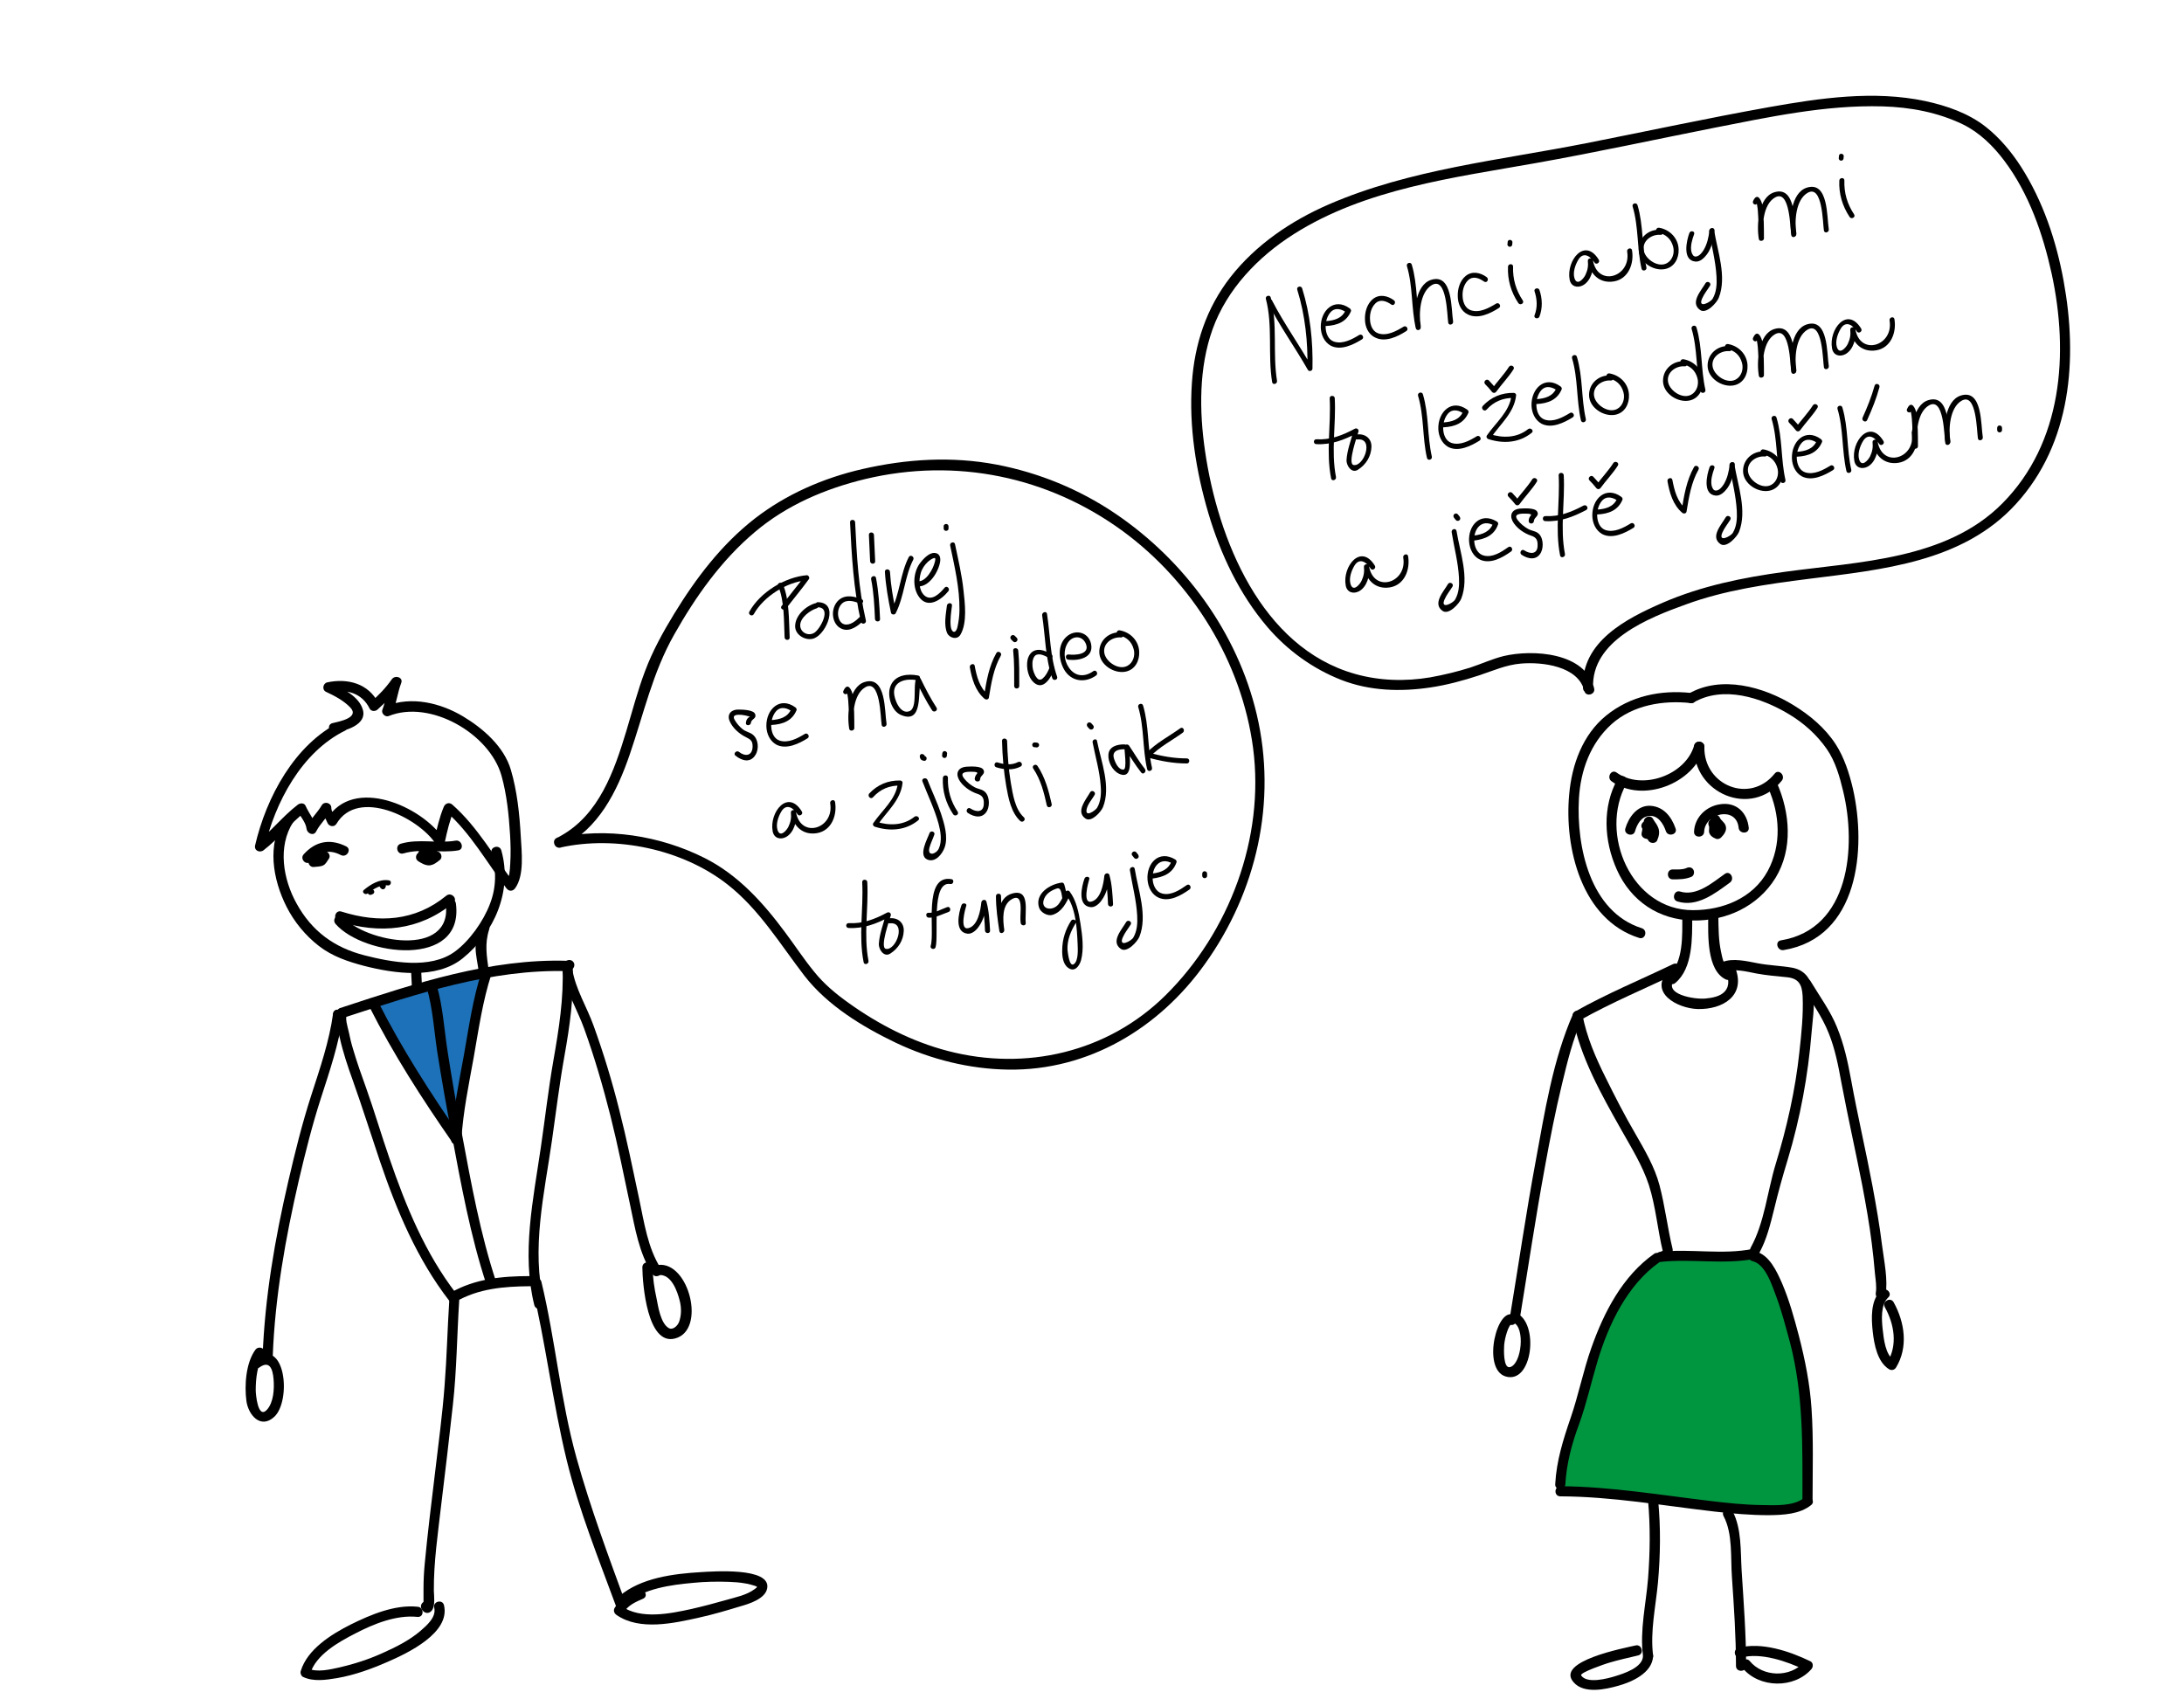 <?xml version="1.0" encoding="utf-8"?>
<!-- Generator: Adobe Illustrator 16.0.0, SVG Export Plug-In . SVG Version: 6.00 Build 0)  -->
<!DOCTYPE svg PUBLIC "-//W3C//DTD SVG 1.1//EN" "http://www.w3.org/Graphics/SVG/1.1/DTD/svg11.dtd">
<svg version="1.1" id="Layer_1" xmlns="http://www.w3.org/2000/svg" xmlns:xlink="http://www.w3.org/1999/xlink" x="0px" y="0px"
	 width="1077.8px" height="841.9px" viewBox="0 0 1077.8 841.9" style="enable-background:new 0 0 1077.8 841.9;"
	 xml:space="preserve">
<style type="text/css">
<![CDATA[
	.st0{fill:#1D71B8;}
	.st1{fill:#009640;}
]]>
</style>
<path class="st0" d="M230.1,520.7c-2.2,12.5-4.8,25.2-6.1,37.9c-13.9-20.5-27.3-41.8-38.5-63.9c17.4-5.5,34.9-10.5,52.7-14.1
	C234.4,493.6,232.4,507.4,230.1,520.7z"/>
<g>
	<g>
		<g>
			<g>
				<path d="M140.3,403.3c-8.7,13.5-5.7,30.7,1.1,44.2c3.8,7.5,9.3,14.2,16,19.4c6.6,5.1,14.3,7.7,22.3,9.8
					c14.8,3.8,35.6,6.8,48.6-3.7c15.8-12.7,24.7-33.6,19.1-53.3c-0.9-3.1-5.7-1.8-4.8,1.3c2.4,8.6,2.4,16.8-0.8,25.1
					c-3.2,8.5-10.1,18.3-17.4,23.6c-12.1,8.8-31.2,5.2-44.5,1.8c-14.9-3.8-26-11.9-33.5-25.5c-6.7-12-9.5-28.2-1.7-40.3
					C146.4,403.1,142.1,400.6,140.3,403.3L140.3,403.3z"/>
			</g>
		</g>
		<g>
			<g>
				<path d="M168,356.2c-22.6,11.1-36.6,37.3-42.1,61c-0.6,2.6,2.3,3.9,4.2,2.4c7.4-5.7,13.2-13.2,20.6-19c-1.3-0.2-2.6-0.3-3.9-0.5
					c1.4,3,4.1,5.6,4.5,9c0.3,2.2,3.4,3.7,4.7,1.3c2-3.9,5.3-6.8,7.5-10.6c-1.6-0.4-3.1-0.8-4.7-1.3c0,2.9,1.7,4.8,2.7,7.4
					c0.7,2,3.4,2.6,4.6,0.6c10.6-17.7,40.3-3,48.8,9.8c1.1,1.7,4.1,1.6,4.6-0.6c1.2-5.6,2.5-11.1,4.7-16.4c-1.4,0.4-2.8,0.7-4.2,1.1
					c12.3,10.8,20.1,25.1,29.9,38c1.2,1.6,3.1,1.6,4.3,0c4.7-6.4,3.2-18.2,2.8-25.6c-0.6-11-1.8-22.4-4.9-32.9
					c-3.4-11.5-13.8-20.5-23.7-26.4c-11.1-6.6-25.3-10-37.7-5.1c1,1,2.1,2.1,3.1,3.1c1.9-4.7,2.4-9.7,4.2-14.4
					c1.1-2.8-3-4.1-4.6-1.9c-3,4.3-6.6,8-10.5,11.4c1.3,0.2,2.6,0.3,3.9,0.5c-4.9-9.8-15.3-12.5-25.4-10.3c-2,0.5-2.6,3.6-0.6,4.6
					c4.3,2,8.7,4.3,12,7.7c4.9,5.1-5.4,7-8.7,7.8c-3.1,0.7-1.8,5.5,1.3,4.8c5-1.1,15.7-3.9,13.7-11.3c-1.8-6.7-10.1-10.7-15.8-13.3
					c-0.2,1.5-0.4,3-0.6,4.6c8-1.8,15.9,0.2,19.7,8c0.8,1.5,2.8,1.5,3.9,0.5c4.2-3.7,8-7.8,11.2-12.4c-1.5-0.6-3-1.3-4.6-1.9
					c-1.9,4.7-2.4,9.7-4.2,14.4c-0.7,1.7,1.4,3.8,3.1,3.1c20.5-8.3,49.9,8.7,55.7,29.5c2.6,9.3,3.6,19.2,4.2,28.9
					c0.3,4.8,0.4,9.6,0.1,14.5c-0.2,3.1-0.3,7.2-2.2,9.8c1.4,0,2.9,0,4.3,0c-10.1-13.2-18.1-27.9-30.7-39c-1.5-1.3-3.4-0.7-4.2,1.1
					c-2.2,5.3-3.4,10.8-4.7,16.4c1.5-0.2,3-0.4,4.6-0.6c-10.6-16-44.6-31.2-57.5-9.8c1.5,0.2,3,0.4,4.6,0.6
					c-0.7-1.9-2.5-4.1-2.5-6.1c0-2.5-3.4-3.4-4.7-1.3c-2.2,3.8-5.5,6.7-7.5,10.6c1.6,0.4,3.1,0.8,4.7,1.3c-0.5-4.6-3.4-7.5-5.2-11.6
					c-0.7-1.6-2.8-1.4-3.9-0.5c-7.4,5.7-13.2,13.2-20.6,19c1.4,0.8,2.8,1.6,4.2,2.4c5.2-22.5,18.3-47.4,39.8-58
					C173.4,359.1,170.9,354.8,168,356.2L168,356.2z"/>
			</g>
		</g>
		<g>
			<g>
				<path d="M165.6,456c13.9,15.9,63.5,22,59.4-10c-0.4-3.2-5.4-3.2-5,0c3.5,27-39.7,19.2-50.8,6.4C167,450,163.5,453.6,165.6,456
					L165.6,456z"/>
			</g>
		</g>
		<g>
			<g>
				<path d="M167.1,454.7c20.3,6.4,39.8,4.7,56.6-9.1c2.5-2-1.1-5.6-3.5-3.5c-15.4,12.6-33.3,13.6-51.7,7.8
					C165.4,448.9,164.1,453.7,167.1,454.7L167.1,454.7z"/>
			</g>
		</g>
		<g>
			<g>
				<path d="M170.8,417.7c-7.9-3.9-15-2.6-20.9,3.9c-2.2,2.4,1.4,5.9,3.5,3.5c4.4-4.8,9-6.1,14.8-3.1
					C171.2,423.5,173.7,419.1,170.8,417.7L170.8,417.7z"/>
			</g>
		</g>
		<g>
			<g>
				<path d="M199.1,421.2c8.8-2.6,18.1,0,27-1.5c3.2-0.5,1.8-5.4-1.3-4.8c-8.9,1.5-18.1-1.1-27,1.5
					C194.7,417.3,196,422.1,199.1,421.2L199.1,421.2z"/>
			</g>
		</g>
		<g>
			<g>
				<path d="M207.6,423.3c0.1,0,0.1,0.1,0.2,0.1c-0.4-0.5-0.8-1-1.1-1.5c0,0.1,0,0.1,0,0.2c0-0.4,0-0.9,0-1.3c0.2-0.6,0.2-0.2-0.2,0
					c-1.5,1.1-1.7,3.3,0,4.3c1.6,1,3.3,2,5.3,2c2.1-0.1,3.8-1.5,5.3-2.7c1.3-1,0.8-3.2-0.5-3.9c-1.8-1-3.7-1.6-5.7-2.1
					c-3.1-0.7-4.5,4.1-1.3,4.8c1.6,0.4,3,0.7,4.5,1.6c-0.2-1.3-0.3-2.6-0.5-3.9c-0.4,0.3-0.9,0.7-1.3,1c-0.4,0.3-0.4,0.3-0.7,0.3
					c-0.4,0-1.8-0.9-2.5-1.3c0,1.4,0,2.9,0,4.3c1.9-1.4,4-4.5,1.1-6.1C207.4,417.4,204.8,421.7,207.6,423.3L207.6,423.3z"/>
			</g>
		</g>
		<g>
			<g>
				<path d="M156.4,419.1c-0.9,0.6-1.9,0.9-2.7,1.7c-1.2,1.2-1.5,3-1.5,4.6c0,1.3,1.2,2.6,2.5,2.5c1.6-0.2,3.3-0.1,4.8-0.8
					c1.3-0.6,2-2.2,2.8-3.3c1-1.4-0.1-3.2-1.5-3.7c0.7,0.2,0.2,0.1,0-0.1c-0.2-0.2-0.2-0.2,0,0c-0.1-0.1-0.2-0.2-0.3-0.3
					c-0.5-0.4-0.9-0.8-1.6-1c-1-0.3-2.4,0.1-2.8,1.1c-0.4,1-0.5,1.8,0.1,2.7c1.6,2.8,6,0.3,4.3-2.5c0.1,0.1,0.1,0.3,0.2,0.4
					c-0.1,0.6-0.2,1.3-0.3,1.9c0,0,0,0,0,0c-0.9,0.4-1.9,0.8-2.8,1.1c0,0-1-0.6-0.6-0.3c0.3,0.3,0.7,0.5,1,0.8
					c0.5,0.4,0.9,0.6,1.5,0.8c-0.5-1.2-1-2.4-1.5-3.7c-0.3,0.5-0.7,1-1,1.5c-0.3,0.4,0.4-0.4,0,0c-0.3,0.3,0.6-0.3,0.1-0.1
					c0.7-0.4,0.3-0.1,0-0.1c-0.3,0.1,0.6-0.1-0.2,0c-0.7,0.1-1.4,0.1-2.1,0.2c0.8,0.8,1.7,1.7,2.5,2.5c0-0.5,0-0.7,0.1-1.2
					c0.2-0.7-0.2,0.4,0.1-0.1c-0.4,0.6,0.3-0.1-0.3,0.3c0.5-0.4,1.2-0.6,1.8-1C161.6,421.8,159.1,417.5,156.4,419.1L156.4,419.1z"/>
			</g>
		</g>
		<g>
			<g>
				<path d="M181.6,439.6c-0.2,0.7-0.2,1.5,0.5,1.9c0.7,0.4,1.3,0,2-0.3c0.6-0.4,0.8-1.1,0.4-1.7c-0.3-0.6-1.1-0.8-1.7-0.4
					c-0.1,0.1-0.2,0.2-0.4,0.2c-0.3,0.2-0.2,0,0.3,0c0.2,0.1,0.4,0.1,0.6,0.2c0,0,0,0,0,0c0.1,0.1,0.3,0.3,0.4,0.4
					c0,0.8,0.1,1,0.1,0.7c0-0.1,0-0.1,0-0.2c0.1-0.7-0.2-1.3-0.9-1.5C182.5,438.5,181.8,438.9,181.6,439.6L181.6,439.6z"/>
			</g>
		</g>
		<g>
			<g>
				<path d="M187.4,437.7c0.4,0.6,0.8,1.2,1.6,1.2c0.8,0,1.2-0.7,1.4-1.4c0.1-0.7-0.2-1.4-0.9-1.5c-0.6-0.2-1.4,0.2-1.5,0.9
					c-0.1,0.4-0.2,0.4,0.2-0.1c0.2-0.1,0.4-0.2,0.6-0.3c0,0,0,0,0,0c0.2,0,0.4,0,0.7,0c0.2,0.1,0.4,0.2,0.5,0.3
					c-0.1-0.1-0.2-0.3-0.2-0.4c-0.4-0.6-1.1-0.8-1.7-0.4C187.3,436.3,187,437.1,187.4,437.7L187.4,437.7z"/>
			</g>
		</g>
		<g>
			<g>
				<path d="M192,434.5c-4.6-0.8-9,1.9-12.4,4.7c-1.3,1,0.5,2.7,1.8,1.8c2.7-2.1,6.4-4.6,10-4C192.9,437.2,193.6,434.8,192,434.5
					L192,434.5z"/>
			</g>
		</g>
		<g>
			<g>
				<path d="M236.6,457.3c-1.1,3.5-1.9,7-1.9,10.7c0.1,3.7,1,7.4,1.5,11.1c0.4,3.1,5.4,3.2,5,0c-1-7.4-2.1-13.2,0.2-20.4
					C242.4,455.5,237.6,454.2,236.6,457.3L236.6,457.3z"/>
			</g>
		</g>
		<g>
			<g>
				<path d="M202.9,479.8c0.1,2,0.2,3.9,0.3,5.9c0,0.3,0,0.6,0,0.8c0,0.6,0.2-0.8,0.1-0.3c-0.7,3.1,4.1,4.5,4.8,1.3
					c0.1-0.5,0.1-1,0.1-1.5c-0.1-2-0.2-4.1-0.3-6.1C207.7,476.6,202.7,476.5,202.9,479.8L202.9,479.8z"/>
			</g>
		</g>
	</g>
	<g>
		<g>
			<path d="M170.8,501.9c35.2-11.5,71.9-23.7,109.3-22.6c-0.8-0.8-1.7-1.7-2.5-2.5c0.7,15.7-1.8,31.2-4.5,46.6
				c-2.5,14.3-4.1,28.6-6.2,42.9c-3.7,25.4-9.6,52.4-3.2,77.9c0.2,0.8,0.9,1.5,1.7,1.7c0.1,0,0.2,0,0.3,0.1c2,0.5,3.4-1.2,3.1-3.1
				c-0.1-0.5-0.1-0.9-0.2-1.4c-0.4-3.2-5.4-3.2-5,0c0.1,0.9,0.2,1.8,0.4,2.7c1-1,2-2.1,3.1-3.1c-0.1,0-0.2,0-0.3-0.1
				c0.6,0.6,1.2,1.2,1.7,1.7c-6.5-26.1,0.2-53.9,3.9-79.9c2-14,3.7-28,6.2-41.9c2.6-14.6,4.7-29.3,4-44.2c-0.1-1.4-1.1-2.5-2.5-2.5
				c-37.9-1.2-75.1,11.1-110.7,22.8C166.4,498.1,167.7,502.9,170.8,501.9L170.8,501.9z"/>
		</g>
	</g>
	<g>
		<g>
			<path d="M168.1,503c1.2-0.7,2-1.1,2.9-2.2c-1.5-0.6-3-1.3-4.6-1.9c-1.5,3.9,0.4,9.4,1.3,13.4c1.6,7.1,3.9,14,6.4,20.9
				c4.7,13.2,8.9,26.6,13.4,39.9c8.3,24.4,18.4,48.5,34.3,69c0.7,0.9,2.2,0.9,3,0.4c11.3-6.6,24-7.6,36.7-7.7c3.2,0,3.2-5,0-5
				c-13.7,0-27.2,1.3-39.3,8.3c1,0.1,2,0.3,3,0.4c-15.3-19.8-24.9-43.2-33-66.8c-4-11.5-7.4-23.2-11.5-34.7
				c-2.3-6.3-4.5-12.6-6.4-19c-0.9-2.9-1.6-5.8-2.2-8.8c-0.6-2.6-1.9-6.5-0.9-8.9c1.1-2.9-3-4-4.6-1.9c-0.4-0.2-0.8,0-1.1,0.4
				C162.8,500.3,165.3,504.6,168.1,503L168.1,503z"/>
		</g>
	</g>
	<g>
		<g>
			<path d="M221.7,642.1c-0.9,13.9-1.2,27.9-2.3,41.8c-1.1,14.6-3.1,29.2-4.8,43.7c-1.8,14.7-3.6,29.5-5,44.2
				c-0.4,4.2-0.6,8.2-0.6,12.4c0,1.8,0,3.7,0,5.5c0,0.7,0,1.5-0.1,2.2c-0.3,1.8,4.3,1.4,3.4-0.4c-1.4-2.9-5.7-0.4-4.3,2.5
				c1.1,2.3,3.7,2.9,5.3,0.6c1.5-2.3,0.9-6.9,0.8-9.5c-0.1-14.1,2-28.2,3.6-42.1c2-16.6,4-33.1,5.8-49.7c1.9-17,2-34.1,3.1-51.2
				C226.9,638.9,221.9,638.9,221.7,642.1L221.7,642.1z"/>
		</g>
	</g>
	<g>
		<g>
			<path d="M262.4,634c6.9,28.7,10.3,58.1,17.3,86.8c6.1,24.9,15.8,48.7,24.6,72.7c1.1,3,5.9,1.7,4.8-1.3
				c-8.8-24.1-17.7-47.9-24.6-72.7c-7.9-28.4-10.4-58.1-17.3-86.8C266.5,629.6,261.7,630.9,262.4,634L262.4,634z"/>
		</g>
	</g>
	<g>
		<g>
			<path d="M206.2,793c-11.3-1.2-23.3,3.9-33.2,8.8c-9.5,4.8-21.4,12.2-24.6,23c-0.3,1,0.2,2.3,1.1,2.8c5.2,2.5,11.4,1.5,16.9,0.6
				c8.7-1.5,17.1-4.6,25.1-8.1c9.6-4.2,30.9-14.2,27.6-27.9c-0.8-3.1-5.6-1.8-4.8,1.3c1.1,4.7-3.8,8.8-6.9,11.5
				c-5.4,4.6-12,7.9-18.5,10.8c-6.8,3.1-13.9,5.4-21.2,7.1c-4.6,1-11.3,2.7-15.8,0.5c0.4,0.9,0.8,1.9,1.1,2.8
				c2.8-9.5,14.1-15.8,22.3-20c9-4.7,20.3-9.3,30.7-8.2C209.4,798.3,209.3,793.3,206.2,793L206.2,793z"/>
		</g>
	</g>
	<g>
		<g>
			<path d="M309.3,791.2c8.6-7.3,21.9-9,32.7-10c5.9-0.6,11.8-0.7,17.7-0.5c2.8,0.1,5.5,0.3,8.2,0.8c1.4,0.2,2.7,0.6,4.1,1
				c1.9,0.6,2.1,0.6,0.4,1.8c-4,3-9.4,4-14.2,5.4c-5.6,1.6-11.3,3.1-17,4.4c-10.5,2.3-25,5.3-34.5-1.4c0.3,1.1,0.6,2.3,0.9,3.4
				c2.2-3.8,5.9-5.4,9.8-7.1c2.9-1.3,0.4-5.6-2.5-4.3c-4.7,2.1-8.9,4.3-11.6,8.9c-0.7,1.3-0.2,2.6,0.9,3.4c11.4,8,28.5,4.1,41,1.3
				c6.8-1.5,13.5-3.5,20.1-5.5c4.3-1.2,12.4-3.7,13.3-8.9c2-10.6-27.3-8.3-32.7-8c-13.5,0.8-29.6,2.8-40.2,11.8
				C303.3,789.8,306.8,793.3,309.3,791.2L309.3,791.2z"/>
		</g>
	</g>
	<g>
		<g>
			<path d="M280.2,479.3c0.3,0,0.6,0,0.9-0.1c0.6-0.3,1.1-0.5,1.5-1.1c0.5-0.8,0.4-1.8,0-2.5c-0.2-0.4-0.6-0.7-1-0.9c0,0,0,0,0,0
				c1.3,1.9,1.4,3.2,0.2,3.9c0.1-0.1,0.3-0.2,0.4-0.2c1.2-0.6,1.6-2.3,0.9-3.4c-0.7-1.2-2.2-1.5-3.4-0.9c-1,0.5-1.9,1.4-1.9,2.6
				c0,1,0.5,1.8,1.4,2.3c-0.3-0.3-0.6-0.6-0.9-0.9c0,0,0,0,0,0c0.5-1.2,1-2.4,1.5-3.7c0.5-0.2,0.9-0.1,0.5-0.1
				c-1.4,0-2.5,1.1-2.5,2.5C277.7,478.2,278.8,479.3,280.2,479.3L280.2,479.3z"/>
		</g>
	</g>
	<g>
		<g>
			<path d="M277.7,479.5c1.6,9.8,7.3,19,10.6,28.2c5.1,14.1,9.3,28.6,13,43.2c3.6,14.4,6.5,28.9,9.6,43.5c2.5,11.7,4.4,24,11,34.3
				c1.7,2.7,6.1,0.2,4.3-2.5c-6.6-10.3-8.3-22.9-10.8-34.6c-3.1-14.6-6.1-29.3-9.8-43.8c-3.5-14-7.7-27.8-12.6-41.4
				c-3.3-9.3-9.1-18.4-10.6-28.2C282.1,475,277.2,476.3,277.7,479.5L277.7,479.5z"/>
		</g>
	</g>
	<g>
		<g>
			<path d="M164.4,500.1c-1.9,13.9-6.5,27.2-10.8,40.5c-4.5,13.9-8,28.1-11.3,42.3c-6.6,28.4-11.6,57.3-12.7,86.5
				c-0.1,3.2,4.9,3.2,5,0c1.1-29.4,6.3-58.4,12.9-87c3.2-13.6,6.6-27.2,10.9-40.5c4.3-13.3,8.8-26.6,10.8-40.5
				C169.7,498.3,164.9,497,164.4,500.1L164.4,500.1z"/>
		</g>
	</g>
	<g>
		<g>
			<path d="M126,666.2c-4.7,6.5-5.4,17.6-4.4,25.2c0.9,6.8,6.9,14.1,13.7,7.9c8.6-7.8,5.8-39.9-9.8-28.7c-2.6,1.9-0.1,6.2,2.5,4.3
				c5.1-3.7,6.6,0.9,7,5.7c0.4,4.7,0.1,11.5-3.3,15.2c-4.5,4.8-5.5-7.9-5.5-9.7c0-5.5,0.7-12.8,4-17.4
				C132.2,666.1,127.9,663.6,126,666.2L126,666.2z"/>
		</g>
	</g>
	<g>
		<g>
			<path d="M317,625.5c0.1,8.2,2.4,38.7,16.1,35.1c15.6-4,6.9-38.2-8.3-36.3c-3.2,0.4-3.2,5.4,0,5c6.5-0.8,9.5,8,10.7,12.9
				c0.8,3.3,0.8,6.8-0.3,10c-0.6,1.9-3,4.4-5.1,3.3c-4.1-2.3-5.3-10.7-6.1-14.7c-1.1-5-1.9-10.2-1.9-15.4
				C322,622.2,317,622.2,317,625.5L317,625.5z"/>
		</g>
	</g>
	<g>
		<g>
			<path d="M210.6,487.5c3,10.2,3.6,21.2,5.2,31.7c2.1,13.4,4.5,26.8,7,40.1c4.7,25,9.3,50.6,17.3,74.8c1,3,5.8,1.7,4.8-1.3
				c-7.9-23.8-12.4-48.9-17-73.5c-2.6-13.4-4.9-26.8-7-40.3c-1.7-10.8-2.3-22.2-5.4-32.8C214.5,483.1,209.6,484.4,210.6,487.5
				L210.6,487.5z"/>
		</g>
	</g>
	<g>
		<g>
			<path d="M182.3,496.9c11.7,23.2,26,45.4,40.8,66.7c1.8,2.6,6.2,0.1,4.3-2.5c-14.8-21.4-29.1-43.5-40.8-66.7
				C185.2,491.5,180.8,494.1,182.3,496.9L182.3,496.9z"/>
		</g>
	</g>
	<g>
		<g>
			<path d="M237.7,479.5c-4.3,13.2-6.3,27.3-8.7,40.9c-2.5,13.8-5.5,28-6.3,42c-0.2,3.2,4.8,3.2,5,0c0.8-13.6,3.7-27.3,6.1-40.7
				c2.4-13.6,4.4-27.7,8.7-40.9C243.6,477.7,238.7,476.4,237.7,479.5L237.7,479.5z"/>
		</g>
	</g>
</g>
<g>
	<path class="st1" d="M870.8,745.4c-8.9-0.1-17.7-1.1-26.5-2.1c-25-2.9-50.3-7.2-75.5-7.5c0.2-0.3,0.3-0.7,0.3-1.1
		c0.6-10.7,3.4-20.9,7.1-30.9c3.9-10.6,6.3-21.6,9.6-32.4c5.7-18.7,15.3-39,31.9-50.6c0.2-0.1,0.3-0.3,0.5-0.4c0.1,0,0.1,0,0.2,0
		c15.5-1.6,31,1.1,46.4-1.2c0.3,0.4,0.8,0.7,1.4,0.8c6.8,1.6,10.2,12.5,12.3,18c3,7.8,5.1,15.9,7.2,23.9c7,26.5,6.4,53,6.4,80.1
		C886.5,746,877.1,745.4,870.8,745.4z"/>
	<g>
		<g>
			<path d="M798.4,384.2c-7.8,13.9-6.9,30.7-0.5,45c6.9,15.5,20.7,24.8,37.6,25.1c16.3,0.3,32-6.9,40.7-21
				c8.7-14.3,7.2-32.2,0.7-46.9c-1.3-2.9-5.6-0.4-4.3,2.5c5.8,13,6.7,28.1-0.2,40.9c-7.3,13.5-22.2,19.4-36.9,19.4
				c-30.3,0.1-46.7-37.7-32.8-62.6C804.3,383.9,799.9,381.4,798.4,384.2L798.4,384.2z"/>
		</g>
	</g>
	<g>
		<g>
			<path d="M836.1,367.8c-4.2,14.8-25.8,22.5-38.3,13.5c-2.6-1.9-5.1,2.4-2.5,4.3c15.2,11,40.7,1.2,45.7-16.5
				C841.8,366,837,364.7,836.1,367.8L836.1,367.8z"/>
		</g>
	</g>
	<g>
		<g>
			<path d="M836,368.5c-0.5,23.1,28.3,35.4,43.3,16.8c2-2.5-1.5-6-3.5-3.5c-12.2,15.2-35.1,5.8-34.7-13.2
				C841.1,365.3,836.1,365.3,836,368.5L836,368.5z"/>
		</g>
	</g>
	<g>
		<g>
			<path d="M834.5,342c-15-1.6-29.9,1.5-41.8,11.1c-11.7,9.5-17,24.3-18.3,38.9c-2.5,26.4,6.1,61.9,34.5,70.9c3.1,1,4.4-3.8,1.3-4.8
				c-25.6-8.1-32.3-40.4-31-63.9c0.8-13.9,5.6-27.3,16.1-36.8c10.6-9.5,25.5-11.9,39.2-10.4C837.7,347.3,837.7,342.3,834.5,342
				L834.5,342z"/>
		</g>
	</g>
	<g>
		<g>
			<path d="M835.8,346.7c14.6-8.5,33.4-2.4,46.9,5.7c7.4,4.4,14,10.3,18.9,17.4c4.2,6.1,6.3,13.6,8,20.7c6.6,27.3,3.3,68-30.7,73.6
				c-3.2,0.5-1.8,5.3,1.3,4.8c37-6.1,41-49.9,34.2-79.7c-1.8-7.6-4.3-15.4-8.5-21.9c-5.2-8-12.7-14.3-20.7-19.2
				c-14.8-9.2-35.9-15-51.9-5.7C830.5,344,833,348.3,835.8,346.7L835.8,346.7z"/>
		</g>
	</g>
	<g>
		<g>
			<path d="M830.2,452.5c0,8.8,0.7,22.7-6.9,29.1c-2.5,2.1,1.1,5.6,3.5,3.5c8.7-7.3,8.3-22.4,8.3-32.6
				C835.2,449.3,830.2,449.3,830.2,452.5L830.2,452.5z"/>
		</g>
	</g>
	<g>
		<g>
			<path d="M843,452.5c0,8.5-0.9,26.4,8.7,30.9c2.9,1.3,5.4-3,2.5-4.3c-3.4-1.6-4.2-6.1-4.9-9.5c-1.2-5.6-1.2-11.4-1.3-17.1
				C848,449.3,843,449.3,843,452.5L843,452.5z"/>
		</g>
	</g>
	<g>
		<g>
			<path d="M806.9,410.2c1-3.4,3-7.1,6.9-7.5c4.4-0.5,7.1,3.9,8.3,7.5c1,3,5.9,1.7,4.8-1.3c-2-5.8-5.9-10.8-12.4-11.2
				c-6.5-0.4-10.8,5.7-12.4,11.2C801.2,411.9,806.1,413.3,806.9,410.2L806.9,410.2z"/>
		</g>
	</g>
	<g>
		<g>
			<path d="M841,410.5c0.4-9.3,15.9-12.8,17-2c0.3,3.2,5.3,3.2,5,0c-0.8-7.5-6.1-12.7-13.9-11.6c-7,0.9-12.8,6.4-13.1,13.6
				C835.9,413.7,840.9,413.7,841,410.5L841,410.5z"/>
		</g>
	</g>
	<g>
		<g>
			<path d="M810.4,408.8c0.3,0.4-0.3,2.2-0.3,2.7c-0.1,1.4,1.2,2.4,2.5,2.5c-0.2,0,0.4,0.1,0.4,0.2c0.7,0.4,0.2,0.3,0.2,0
				c0.4,2.1,3.7,2.5,4.6,0.6c0.9-2.1,1.4-4.2,0.5-6.4c-0.6-1.6-1.7-2.7-2.5-4.2c-1.5-2.8-5.8-0.3-4.3,2.5c1,1.8,3,3.3,2,5.5
				c1.5,0.2,3,0.4,4.6,0.6c-0.4-2.4-3.3-3.7-5.4-3.8c0.8,0.8,1.7,1.7,2.5,2.5c0.1-1.7,0.9-3.6-0.3-5.3c-0.8-1.1-2.1-1.6-3.4-0.9
				C810.2,406,809.5,407.7,810.4,408.8L810.4,408.8z"/>
		</g>
	</g>
	<g>
		<g>
			<path d="M843.4,407.8c0.2,0.4-0.1,2,0,2.8c0.4,1.8,1.8,2.7,3.5,3.4c0.8,0.3,1.9-0.1,2.4-0.6c1.5-1.5,3.1-3.6,2.3-5.9
				c-0.3-0.9-0.9-1.6-1.6-2.3c-0.5-0.5-0.9-0.9-1.1-1.3c-0.5-1.3-1.7-2.1-3.1-1.7c-1.2,0.3-2.2,1.8-1.7,3.1c0.5,1.4,1.3,2.4,2.3,3.5
				c0.2,0.2,0.3,0.3,0.5,0.5c-0.2-0.2-0.2-0.2,0,0c-0.1-0.2-0.1-0.3-0.1-0.5c0-0.2,0.3-0.6,0-0.1c-0.2,0.4-0.6,0.8-1,1.1
				c0.8-0.2,1.6-0.4,2.4-0.6c-0.4-0.2,0.1,0.2,0.1,0.5c0-0.4,0-0.7,0-1.1c0.1-1.2-0.2-2.2-0.6-3.3c-0.5-1.3-2.4-1.5-3.4-0.9
				C843,405.1,842.8,406.5,843.4,407.8L843.4,407.8z"/>
		</g>
	</g>
	<g>
		<g>
			<path d="M825.5,434c3.2,0,6.3,0,9.3-1.3c1.2-0.6,1.5-2.3,0.9-3.4c-0.7-1.3-2.2-1.5-3.4-0.9c-2,0.9-4.6,0.7-6.7,0.7
				C822.3,429,822.3,434,825.5,434L825.5,434z"/>
		</g>
	</g>
	<g>
		<g>
			<path d="M827.8,444.9c9.7,3,18.5-3.9,25.9-9.3c2.6-1.9,0.1-6.2-2.5-4.3c-6.2,4.4-14,11.2-22.1,8.7
				C826.1,439.1,824.8,444,827.8,444.9L827.8,444.9z"/>
		</g>
	</g>
	<g>
		<g>
			<path d="M823.2,479.2c-9.7,10.7,4.6,18.5,14.6,18.8c12.4,0.3,23.8-6.6,18.6-20.2c-1.1-3-6-1.7-4.8,1.3c1.3,3.5,2.3,7.1-0.4,10.2
				c-2.2,2.5-6.3,3.2-9.4,3.5c-5.1,0.6-22.3-2-14.9-10.1C828.9,480.4,825.4,476.8,823.2,479.2L823.2,479.2z"/>
		</g>
	</g>
	<g>
		<g>
			<path d="M825.7,475.8c-16.2,7.8-32.8,14.6-48.5,23.5c-1,0.6-1.4,1.7-1.1,2.8c3.7,19.6,14.3,38.3,24,55.5
				c5,8.9,10.4,17.5,13.6,27.2c3.4,10.6,4.3,22,6.9,32.8c0.8,3.1,5.6,1.8,4.8-1.3c-2.5-10.3-3.7-20.9-6.4-31.2
				c-2.4-9.2-7.4-17.6-12.1-25.8c-5.2-8.9-9.9-18.1-14.5-27.4c-5-10-9.4-20.2-11.5-31.2c-0.4,0.9-0.8,1.9-1.1,2.8
				c15.6-8.8,32.3-15.7,48.5-23.5C831.2,478.8,828.6,474.5,825.7,475.8L825.7,475.8z"/>
		</g>
	</g>
	<g>
		<g>
			<path d="M851.1,479.7c4.7-1.9,11.1-0.1,15.9,0.8c5,0.9,9.9,1.3,14.9,1.8c5.8,0.6,7.4,3.7,7.7,9.3c0.4,9.1-0.6,18.5-1.6,27.6
				c-2,18.8-6.2,37.3-11.7,55.3c-4.1,13.4-5.5,28.9-12.3,41.2c-1.6,2.8,2.8,5.3,4.3,2.5c3.6-6.6,5.4-14.1,7.2-21.3
				c2-8.4,4.3-16.6,6.8-24.8c6.1-20.3,10-41.3,11.7-62.4c0.8-10.4,4.8-29.4-9.5-32.1c-5.7-1-11.4-1.1-17.1-2.2
				c-5.3-1-12.2-2.7-17.4-0.6C846.8,476.1,848.1,480.9,851.1,479.7L851.1,479.7z"/>
		</g>
	</g>
	<g>
		<g>
			<path d="M819.9,617.6c-0.2,0.1-0.4,0.1-0.5,0.2c0,1.7,0,3.3,0,5c15.7-1.7,31.3,1.5,46.9-1.6c3.2-0.6,1.8-5.4-1.3-4.8
				c-15.1,3-30.4-0.2-45.6,1.4c-3.1,0.3-3.3,5.2,0,5c1.1-0.1,2-0.3,3-0.8C825.3,620.4,822.8,616.1,819.9,617.6L819.9,617.6z"/>
		</g>
	</g>
	<g>
		<g>
			<path d="M816.3,618.8c-15.6,11-24.8,28.9-31,46.5c-4,11.3-6.3,23.2-10.2,34.5c-3.7,10.8-7,21.2-7.6,32.7c-0.2,3.2,4.8,3.2,5,0
				c0.6-10.3,3.2-20,6.8-29.7c3.7-10.2,6-20.8,9.1-31.1c5.4-18,14.6-37.4,30.3-48.6C821.4,621.3,818.9,617,816.3,618.8L816.3,618.8z
				"/>
		</g>
	</g>
	<g>
		<g>
			<path d="M864.8,622.4c6.5,1.5,9.7,12,11.7,17.3c2.8,7.5,4.8,15.3,6.9,23c6.7,25.7,6.1,51.4,6.1,77.8c0,3.2,5,3.2,5,0
				c0-15,0.5-30.1-0.5-45.1c-0.8-12.4-3.2-24.3-6.3-36.3c-2.3-8.7-4.7-17.4-8.2-25.6c-2.6-5.9-6.3-14.3-13.3-15.9
				C863,616.8,861.7,621.7,864.8,622.4L864.8,622.4z"/>
		</g>
	</g>
	<g>
		<g>
			<path d="M770,738.5c25.4,0.1,50.8,4.6,76,7.5c8.9,1,17.9,1.8,26.9,1.8c7-0.1,15.2-0.4,20.9-5c2.5-2-1-5.5-3.5-3.5
				c-5.3,4.2-14.6,3.6-20.9,3.5c-8.4-0.1-16.8-1-25.2-2c-24.5-2.9-49.3-7.1-74-7.3C766.8,733.5,766.8,738.5,770,738.5L770,738.5z"/>
		</g>
	</g>
	<g>
		<g>
			<path d="M813.3,740.5c1.2,12.9,1,25.8,0,38.7c-1,12.4-4.1,25.4-2.5,37.8c0.4,3.2,5.4,3.2,5,0c-1.5-11.8,1.3-24.1,2.4-35.9
				c1.2-13.5,1.4-27.1,0.1-40.6C818,737.3,813,737.3,813.3,740.5L813.3,740.5z"/>
		</g>
	</g>
	<g>
		<g>
			<path d="M850.6,748.3c4.6,8.7,3.4,20.5,4.1,30c1,14.6,2,29.2,2,43.9c0,3.2,5,3.2,5,0c0-15.7-1.2-31.2-2.2-46.9
				c-0.6-9.6,0.1-20.8-4.5-29.5C853.4,742.9,849,745.4,850.6,748.3L850.6,748.3z"/>
		</g>
	</g>
	<g>
		<g>
			<path d="M859.2,818.1c9.8-2.7,22.8,1.9,31.6,6.1c-0.2-1.3-0.3-2.6-0.5-3.9c-6.9,7.8-20.3,7.4-26.8-0.5c-2.1-2.5-5.6,1.1-3.5,3.5
				c8.2,9.9,25.4,10.2,33.9,0.5c1-1.1,1-3.2-0.5-3.9c-10.1-4.9-24.2-9.7-35.5-6.6C854.8,814.2,856.1,819,859.2,818.1L859.2,818.1z"
				/>
		</g>
	</g>
	<g>
		<g>
			<path d="M807.1,812.1c-5,1.2-39.9,7.7-30.5,18.2c5.1,5.8,15.6,3.5,22,1.7c6.8-1.9,16.7-6.3,17.2-14.5c0.2-3.2-4.8-3.2-5,0
				c-0.3,5.5-9.3,8.4-13.5,9.7c-3.8,1.2-14.1,4-17-0.3c-0.9-1.4,12.2-5.8,13.2-6.1c4.9-1.5,10-2.6,15-3.8
				C811.6,816.1,810.2,811.3,807.1,812.1L807.1,812.1z"/>
		</g>
	</g>
	<g>
		<g>
			<path d="M889.4,486.8c4.5,7.7,9.8,14.8,13.1,23.2c3.1,7.7,4.7,16,6.2,24.2c3.2,17,7,33.8,10.3,50.7c1.8,9.5,3.5,19,4.7,28.6
				c0.6,5,1.2,10.1,1.6,15.2c0.3,3,0.9,6.4,0.4,9.4c-0.5,3.2,4.3,4.5,4.8,1.3c1.3-7.9-0.7-16.9-1.7-24.7c-1.2-9.8-2.9-19.5-4.7-29.2
				c-3.3-17.6-7.4-35-10.6-52.6c-1.6-8.8-3.5-17.5-6.9-25.8c-3.3-8.2-8.5-15.2-13-22.7C892,481.4,887.7,484,889.4,486.8L889.4,486.8
				z"/>
		</g>
	</g>
	<g>
		<g>
			<path d="M928.2,637c-5.2,4.7-4.7,14-4,20.3c0.7,6.2,2.3,15,8.1,18.5c1.2,0.7,2.7,0.3,3.4-0.9c6.1-10,4.3-22.3-1.2-32.2
				c-1.6-2.8-5.9-0.3-4.3,2.5c4.6,8.3,6.4,18.7,1.2,27.1c1.1-0.3,2.3-0.6,3.4-0.9c-4.4-2.6-5.2-10.8-5.7-15.3
				c-0.5-4.5-1.1-12.2,2.7-15.7C934.2,638.3,930.6,634.8,928.2,637L928.2,637z"/>
		</g>
	</g>
	<g>
		<g>
			<path d="M776.4,500.2c-10.1,22.8-14.1,48.8-18.6,73.2c-4.7,25.3-8.4,50.8-12.6,76.2c-0.5,3.2,4.3,4.5,4.8,1.3
				c4.1-25,7.8-50,12.4-74.9c2.5-13.8,5.2-27.6,8.5-41.2c2.6-10.8,5.3-21.9,9.9-32.2C782,499.8,777.7,497.3,776.4,500.2L776.4,500.2
				z"/>
		</g>
	</g>
	<g>
		<g>
			<path d="M747.3,649.2c-8.4-5.2-16.2,26.3-4.4,30.1c13.5,4.2,16.8-26.6,5.3-31.3c-3-1.2-4.3,3.6-1.3,4.8
				c5.8,2.3,4.1,20.2-1.6,21.9c-3.6,1.1-3.1-9.3-3-10.8c0.2-2.2,0.7-4.4,1.4-6.5c0.3-1,0.7-1.9,1.2-2.8c0.8-1.4,0.8-0.4-0.1-1
				C747.5,655.2,750,650.9,747.3,649.2L747.3,649.2z"/>
		</g>
	</g>
</g>
<g>
	<g>
		<path d="M277.2,418.1c18.2-9,27.3-27.4,33.6-45.8c6.9-20.1,11.3-40.4,21.9-59.1c10.6-18.8,23.2-36.6,39.8-50.6
			c15.7-13.3,34.7-21.4,54.6-26.2c44.6-10.6,90.1-1.3,127.1,25.8c34.3,25.2,58.6,64.7,64.2,107c5.8,44.2-11.7,90.9-43.3,122.1
			c-28.5,28.1-68.9,37.4-107.3,27.4c-17.7-4.6-34.2-13.1-49-23.7c-6.3-4.5-12.1-9.3-17-15.4c-5.1-6.2-9.5-13-14.3-19.4
			c-10.9-14.7-23.3-28.5-39.9-36.8c-21.9-11-48.4-15.2-72.4-9.9c-3.1,0.7-1.8,5.5,1.3,4.8c27.4-6.1,60.3,0.8,82.5,18.2
			c15.7,12.3,26,29.5,38,45.1c11.4,14.7,28.7,25.2,45.2,33.1c17.3,8.2,36.2,12.9,55.3,13.2c39.6,0.6,74.5-20.4,97.1-52.1
			c25.6-35.7,35.7-80.3,25.6-123.2c-9.5-40.4-35.7-76.1-69.9-99.2c-17.6-11.9-37.6-20.1-58.5-24.1c-22.1-4.2-44.4-2.8-66.2,2.2
			c-19.2,4.4-37.6,12.4-53.2,24.5c-16.4,12.8-29,29.4-39.8,47.1c-5.5,9-10.6,18.3-14.3,28.2c-3.7,9.8-6.3,19.9-9.3,29.8
			c-5.9,19.5-13.4,40.9-32.2,51.4c-0.7,0.4-1.4,0.8-2.2,1.1C271.8,415.2,274.4,419.6,277.2,418.1L277.2,418.1z"/>
	</g>
</g>
<g>
	<g>
		<g>
			<path d="M384,289.1c3.2,7.7,2.8,17.3,3.2,25.5c0.1,1.6,2.6,1.6,2.5,0c-0.4-8.4-0.1-18.3-3.3-26.2
				C385.8,287,383.4,287.6,384,289.1L384,289.1z"/>
		</g>
	</g>
	<g>
		<g>
			<path d="M372,303.1c4.8-8.7,16.3-15.9,26.1-16.7c-0.4-0.6-0.7-1.3-1.1-1.9c-3.7,4.9-7.7,9.6-11.3,14.6c-1,1.3,1.2,2.5,2.2,1.3
				c3.7-4.9,7.7-9.6,11.3-14.6c0.5-0.7-0.2-2-1.1-1.9c-10.7,0.9-23,8.4-28.3,18C369,303.3,371.2,304.5,372,303.1L372,303.1z"/>
		</g>
	</g>
	<g>
		<g>
			<path d="M402.4,297.7c-4.8,1.4-10,6.1-10,11.4c0,4.6,5.8,7.6,9.7,5.8c6-2.7,12-17.4,1.6-17.7c-1.6-0.1-1.6,2.4,0,2.5
				c6.8,0.3,1.2,10.5-1.7,12.5c-2.9,2-7.1,0.1-7.1-3.6c0-3.8,4.9-7.4,8.2-8.4C404.6,299.7,404,297.3,402.4,297.7L402.4,297.7z"/>
		</g>
	</g>
	<g>
		<g>
			<path d="M425.3,295.8c-3.6-1.5-7.9-2.5-11.2,0.2c-2.3,1.9-3.3,5.1-3,7.9c0.3,2.9,1.8,5.6,4.7,6.6c3.9,1.4,7.9-1.8,10.4-4.3
				c1.1-1.1-0.6-2.9-1.8-1.8c-1.9,1.9-4.9,4.5-7.8,3.7c-1.9-0.5-2.8-2.7-3-4.5c-0.2-2.1,0.4-4.3,2-5.8c2.3-2.1,6-1.1,8.5,0
				C425.5,298.6,426.8,296.4,425.3,295.8L425.3,295.8z"/>
		</g>
	</g>
	<g>
		<g>
			<path d="M419.5,257.8c0.8,16.5,1.7,32.9,5.4,49.1c0.4,1.6,2.8,0.9,2.4-0.7c-3.7-16-4.5-32.2-5.3-48.5
				C421.9,256.2,419.4,256.2,419.5,257.8L419.5,257.8z"/>
		</g>
	</g>
	<g>
		<g>
			<path d="M429.9,285.9c1.3,6.5,1.6,13,1.9,19.6c0.1,1.6,2.6,1.6,2.5,0c-0.3-6.8-0.7-13.6-2-20.3
				C432,283.7,429.6,284.3,429.9,285.9L429.9,285.9z"/>
		</g>
	</g>
	<g>
		<g>
			<path d="M428.8,264c0.2,4.3,0.4,8.7,0.6,13c0.1,1.6,2.6,1.6,2.5,0c-0.2-4.3-0.4-8.7-0.6-13C431.2,262.4,428.7,262.4,428.8,264
				L428.8,264z"/>
		</g>
	</g>
	<g>
		<g>
			<path d="M436.7,282.2c0.4,6.8,1.6,13.5,3,20.2c0.2,1,1.8,1.2,2.3,0.3c4.3-8.4,4.4-18.1,8.7-26.5c0.7-1.4-1.4-2.7-2.2-1.3
				c-4.3,8.4-4.4,18.1-8.7,26.5c0.8,0.1,1.5,0.2,2.3,0.3c-1.4-6.5-2.5-12.9-2.9-19.5C439.1,280.6,436.6,280.6,436.7,282.2
				L436.7,282.2z"/>
		</g>
	</g>
	<g>
		<g>
			<path d="M453.1,289.4c5.6,0.3,10.3-7.6,10.9-12.5c0.2-2.1-0.5-3.9-2.8-4c-2.8-0.2-5.8,3.2-7.3,5.2c-3.3,4.6-3.7,12-0.3,16.6
				c4.3,5.9,10.9,1.4,14.4-2.9c1-1.2-0.7-3-1.8-1.8c-2.3,2.8-6.5,7.1-10.1,3.8c-2.8-2.7-2.7-7.6-1.7-11c0.6-2.1,1.9-4,3.5-5.5
				c0.8-0.7,2.2-1.8,3.3-1.9c0.7-0.1,0.2,1.8,0.1,2.1c-0.8,3.3-4.2,9.6-8.3,9.4C451.5,286.8,451.5,289.3,453.1,289.4L453.1,289.4z"
				/>
		</g>
	</g>
	<g>
		<g>
			<path d="M468.9,269.2c2.2,10.5,4.7,21,4.6,31.8c0,2.9-0.4,5.7-1,8.5c-0.8,3.4-2.9,2.9-3.3-0.3c-0.4-3.4,0.2-7,0.6-10.3
				c0.2-1.6-2.3-1.6-2.5,0c-0.5,4.1-1.6,9.5,0.1,13.5c1.1,2.5,5,3.6,6.6,0.8c3.4-5.8,2.2-15.5,1.5-21.7c-0.8-7.7-2.6-15.3-4.2-22.9
				C471,267,468.6,267.7,468.9,269.2L468.9,269.2z"/>
		</g>
	</g>
	<g>
		<g>
			<path d="M465.7,259.8c0,0.3,0,0.7,0,1c0,0.7,0.5,1.2,1.2,1.2c0.7,0,1.3-0.6,1.2-1.2c0-0.3,0-0.7,0-1c0-0.7-0.5-1.2-1.2-1.2
				C466.3,258.6,465.6,259.1,465.7,259.8L465.7,259.8z"/>
		</g>
	</g>
</g>
<g>
	<g>
		<g>
			<path d="M370.6,356.7c0.2-2,3-1.9,2-4.4c-0.9-2-6.3-2.1-8.2-2.1c-3.4-0.1-5.7,2.2-4.4,5.5c1.4,3.5,4.8,6.5,8.1,8.1
				c2.4,1.2,3.4,1.9,3.3,4.9c-0.2,4.4-3.7,4.8-6.7,2.4c-1.2-1-3,0.8-1.8,1.8c3.2,2.6,7.4,3.8,9.9-0.3c1.9-3,1.5-7.9-1.4-10.1
				c-1.4-1.1-3.4-1.4-4.9-2.6c-1.6-1.3-3-2.9-4-4.7c-1.4-2.6,1.5-2.5,3.4-2.4c1.2,0.1,2.4,0.4,3.5,0.7c1.1,0.3,0.9-0.2-0.1,0.7
				c-0.8,0.7-1.1,1.5-1.2,2.6C367.9,358.3,370.4,358.3,370.6,356.7L370.6,356.7z"/>
		</g>
	</g>
	<g>
		<g>
			<path d="M380.8,357.8c5.5-0.3,10.1-2,12.3-7.3c0.2-0.5-0.2-1.1-0.6-1.4c-7.7-5.6-14.5,1.1-14.3,9.4c0.1,3.6,1.7,7.2,4.9,9
				c5,2.6,11.2-0.5,15.4-3.1c1.4-0.8,0.1-3-1.3-2.2c-3.6,2.2-8.2,4.7-12.5,3.3c-2.9-1-4-4.2-4.1-7c-0.1-2.7,0.7-5.6,2.5-7.6
				c2.4-2.5,5.6-1.4,8,0.4c-0.2-0.5-0.4-0.9-0.6-1.4c-1.8,4.2-5.7,5.2-9.9,5.5C379.2,355.4,379.2,357.9,380.8,357.8L380.8,357.8z"/>
		</g>
	</g>
</g>
<g>
	<g>
		<g>
			<path d="M418.3,342c0.7-1.6,0.2,0.1-0.6-1c0.3,0.5,0.4,1.3,0.5,1.8c0.4,2.1,0.5,4.2,0.6,6.3c0.2,3.4,0.2,6.9,0.2,10.3
				c0.8-0.1,1.6-0.2,2.5-0.3c-1-6-0.3-16.5,5.5-19.9c7.5-4.4,7.5,15,8.1,18.6c0.3,1.6,2.7,0.9,2.4-0.7c-1-5.9-0.1-23.8-10.8-20.5
				c-8,2.5-8.8,16.5-7.6,23.1c0.2,1.4,2.5,1,2.5-0.3c0-5.3,0-10.7-0.7-16c-0.4-2.7-2.5-7.1-4.6-2.6
				C415.4,342.2,417.6,343.4,418.3,342L418.3,342z"/>
		</g>
	</g>
	<g>
		<g>
			<path d="M453.1,333.4c-5-1-11.4-0.4-13.6,5.1c-1.9,4.6,0.3,12.4,5.2,14.4c11,4.6,8.1-11.5,9.7-17c-0.8,0.1-1.5,0.2-2.3,0.3
				c2.5,4.9,4.9,9.8,7.9,14.4c0.9,1.3,3,0.1,2.2-1.3c-3-4.6-5.5-9.5-7.9-14.4c-0.5-1-2-0.7-2.3,0.3c-0.7,2.3-0.5,4.9-0.6,7.3
				c-0.1,2.3,0.1,7.5-2.6,8.5c-4.6,1.8-7.6-6-7.6-9.3c0-5.9,6.7-6.9,11.2-6C454,336.1,454.7,333.7,453.1,333.4L453.1,333.4z"/>
		</g>
	</g>
</g>
<g>
	<g>
		<path d="M395.7,400.5c-6.9-11.3-16.1,0.4-14.4,9.7c0.6,3.5,3.8,4.4,6.6,2.9c4-2.2,5.4-7.9,5-12.1c-0.8,0.1-1.6,0.2-2.5,0.3
			c1.1,6.6,5.9,11,12.7,9.9c7.3-1.2,10.1-8.9,9-15.4c-0.3-1.6-2.7-0.9-2.4,0.7c2.1,12.5-14.6,17.7-16.9,4.2
			c-0.2-1.4-2.6-1.1-2.5,0.3c0.3,2.5-0.1,4.7-1.2,7c-0.8,1.7-4.1,5.7-5.4,1.6c-0.9-2.9,0.4-6.6,1.9-9.1c2.5-4.2,6.1-1.7,8,1.4
			C394.4,403.2,396.6,401.9,395.7,400.5L395.7,400.5z"/>
	</g>
</g>
<g>
	<g>
		<path d="M789,128.2c-6.9-11.3-16.1,0.4-14.4,9.7c0.6,3.5,3.8,4.4,6.6,2.9c4-2.2,5.4-7.9,5-12.1c-0.8,0.1-1.6,0.2-2.5,0.3
			c1.1,6.6,5.9,11,12.7,9.9c7.3-1.2,10.1-8.9,9-15.4c-0.3-1.6-2.7-0.9-2.4,0.7c2.1,12.5-14.6,17.7-16.9,4.2
			c-0.2-1.4-2.6-1.1-2.5,0.3c0.3,2.5-0.1,4.7-1.2,7c-0.8,1.7-4.1,5.7-5.4,1.6c-0.9-2.9,0.4-6.6,1.9-9.1c2.5-4.2,6.1-1.7,8,1.4
			C787.7,130.9,789.8,129.6,789,128.2L789,128.2z"/>
	</g>
</g>
<g>
	<g>
		<path d="M918.5,162.2c-6.9-11.3-16.1,0.4-14.4,9.7c0.6,3.5,3.8,4.4,6.6,2.9c4-2.2,5.4-7.9,5-12.1c-0.8,0.1-1.6,0.2-2.5,0.3
			c1.1,6.6,5.9,11,12.7,9.9c7.3-1.2,10.1-8.9,9-15.4c-0.3-1.6-2.7-0.9-2.4,0.7c2.1,12.5-14.6,17.7-16.9,4.2
			c-0.2-1.4-2.6-1.1-2.5,0.3c0.3,2.5-0.1,4.7-1.2,7c-0.8,1.7-4.1,5.7-5.4,1.6c-0.9-2.9,0.4-6.6,1.9-9.1c2.5-4.2,6.1-1.7,8,1.4
			C917.2,164.9,919.3,163.6,918.5,162.2L918.5,162.2z"/>
	</g>
</g>
<g>
	<g>
		<path d="M678.5,279.2c-6.9-11.3-16.1,0.4-14.4,9.7c0.6,3.5,3.8,4.4,6.6,2.9c4-2.2,5.4-7.9,5-12.1c-0.8,0.1-1.6,0.2-2.5,0.3
			c1.1,6.6,5.9,11,12.7,9.9c7.3-1.2,10.1-8.9,9-15.4c-0.3-1.6-2.7-0.9-2.4,0.7c2.1,12.5-14.6,17.7-16.9,4.2
			c-0.2-1.4-2.6-1.1-2.5,0.3c0.3,2.5-0.1,4.7-1.2,7c-0.8,1.7-4.1,5.7-5.4,1.6c-0.9-2.9,0.4-6.6,1.9-9.1c2.5-4.2,6.1-1.7,8,1.4
			C677.2,281.9,679.3,280.6,678.5,279.2L678.5,279.2z"/>
	</g>
</g>
<g>
	<g>
		<path d="M929.5,217.7c-6.9-11.3-16.1,0.4-14.4,9.7c0.6,3.5,3.8,4.4,6.6,2.9c4-2.2,5.4-7.9,5-12.1c-0.8,0.1-1.6,0.2-2.5,0.3
			c1.1,6.6,5.9,11,12.7,9.9c7.3-1.2,10.1-8.9,9-15.4c-0.3-1.6-2.7-0.9-2.4,0.7c2.1,12.5-14.6,17.7-16.9,4.2
			c-0.2-1.4-2.6-1.1-2.5,0.3c0.3,2.5-0.1,4.7-1.2,7c-0.8,1.7-4.1,5.7-5.4,1.6c-0.9-2.9,0.4-6.6,1.9-9.1c2.5-4.2,6.1-1.7,8,1.4
			C928.2,220.4,930.3,219.1,929.5,217.7L929.5,217.7z"/>
	</g>
</g>
<g>
	<g>
		<g>
			<path d="M491.7,378.7c4,1.2,8.2,1.6,12-0.4c1.4-0.8,0.2-2.9-1.3-2.2c-3.2,1.7-6.7,1.2-10.1,0.2
				C490.8,375.8,490.1,378.2,491.7,378.7L491.7,378.7z"/>
		</g>
	</g>
	<g>
		<g>
			<g>
				<path d="M483.7,384.5c0.1-1.9,2.8-2.4,1.6-4.6c-1.1-2-6.6-1.6-8.5-1.5c-3.6,0.3-5.3,2.8-3.7,6.1c1.7,3.4,5.8,6.2,9.3,7.3
					c2.4,0.8,3.2,2.1,3.1,4.8c0,4.4-3.6,4.4-6.6,2.4c-1.4-0.9-2.6,1.3-1.3,2.2c3.3,2.2,7.5,2.9,9.6-1.2c1.4-2.8,1.1-7.9-1.8-9.7
					c-1.4-0.9-3.1-1-4.5-1.8c-2-1.1-3.8-2.6-5.2-4.4c-1.9-2.5,0-3.1,2.5-3.2c1.1,0,5-0.2,3.9,1c-0.7,0.8-1,1.6-1.1,2.6
					C481.2,386.1,483.7,386.1,483.7,384.5L483.7,384.5z"/>
			</g>
		</g>
		<g>
			<g>
				<path d="M430.8,393.5c3.6-4,8.1-5.9,13.5-5.8c-0.4-0.4-0.8-0.8-1.2-1.2c-0.9,8-7.8,13.4-12.1,19.7c-0.5,0.7,0,1.6,0.7,1.8
					c7.4,2.4,15.2,1.9,21.4-3.1c1.3-1-0.5-2.8-1.8-1.8c-5.5,4.4-12.5,4.5-19,2.4c0.2,0.6,0.5,1.2,0.7,1.8
					c4.6-6.8,11.5-12.3,12.4-20.9c0.1-0.7-0.6-1.2-1.2-1.2c-6-0.1-11.2,2.1-15.3,6.5C428,393,429.7,394.7,430.8,393.5L430.8,393.5z"
					/>
			</g>
		</g>
		<g>
			<g>
				<path d="M455.2,385.6c2.7,7,6,13.7,8,21c1,3.8,1.8,8.4,0.1,12.2c-1.3,2.8-5.8,4.1-4.6-0.5c0.6-2.2,1.7-4.3,2.4-6.4
					c0.5-1.5-1.9-2.2-2.4-0.7c-0.9,2.6-5.7,11-1.1,13c3.9,1.7,7.4-2.6,8.6-6c1.8-5.2-0.2-11.7-1.8-16.6c-1.9-5.7-4.5-11.1-6.7-16.7
					C457.1,383.5,454.7,384.1,455.2,385.6L455.2,385.6z"/>
			</g>
		</g>
		<g>
			<g>
				<path d="M453.9,373.2c0,0.4,0.1,0.8,0.3,1.2c0.3,0.7,1.1,1,1.9,1.1c0.7,0.1,1.2-0.6,1.2-1.2c0-0.7-0.6-1.2-1.2-1.2
					c0.1,0,0.1,0,0.2,0.1c-0.1-0.1-0.1-0.1,0,0c0.1,0.1,0.1,0.2,0.1,0.1c0.1,0.2,0.1,0.2,0,0.1c-0.1-0.3,0,0.3,0,0
					c0-0.7-0.6-1.2-1.2-1.2C454.5,371.9,454,372.5,453.9,373.2L453.9,373.2z"/>
			</g>
		</g>
		<g>
			<g>
				<path d="M465.3,383.9c-0.3,6.5,1.5,12.6,5.1,18c0.9,1.3,3.1,0.1,2.2-1.3c-3.4-5.1-5-10.6-4.8-16.7
					C467.9,382.3,465.4,382.3,465.3,383.9L465.3,383.9z"/>
			</g>
		</g>
		<g>
			<g>
				<path d="M465,371.9c0,0.3,0,0.7-0.1,1c0,0.7,0.6,1.2,1.2,1.2c0.7,0,1.2-0.6,1.2-1.2c0-0.3,0-0.7,0.1-1c0-0.7-0.6-1.2-1.2-1.2
					C465.6,370.6,465.1,371.2,465,371.9L465,371.9z"/>
			</g>
		</g>
		<g>
			<g>
				<path d="M494.5,365.7c0.2,7.5,0.8,15,2.1,22.4c1,5.7,2.4,13,6.9,17.1c1.2,1.1,3-0.7,1.8-1.8c-4.5-4.1-5.5-11.6-6.5-17.3
					c-1.1-6.7-1.6-13.6-1.8-20.4C496.9,364.1,494.4,364.1,494.5,365.7L494.5,365.7z"/>
			</g>
		</g>
		<g>
			<g>
				<path d="M509.9,379.3c3.7,5.5,5.3,11.8,6.7,18.2c0.4,1.6,2.8,0.9,2.4-0.7c-1.5-6.6-3.2-13.1-7-18.8
					C511.1,376.7,509,377.9,509.9,379.3L509.9,379.3z"/>
			</g>
		</g>
		<g>
			<g>
				<path d="M510.6,368.8c0.3,0,0.7,0,1,0.1c0.7,0,1.2-0.6,1.2-1.2c0-0.7-0.6-1.2-1.2-1.2c-0.3,0-0.7,0-1-0.1
					c-0.7,0-1.2,0.6-1.2,1.2C509.4,368.3,509.9,368.8,510.6,368.8L510.6,368.8z"/>
			</g>
		</g>
	</g>
</g>
<g>
	<g>
		<g>
			<path d="M425.5,435.4c0.7,13.2-1.9,26.4,0.7,39.5c0.3,1.6,2.7,0.9,2.4-0.7c-2.5-12.9,0.1-25.9-0.6-38.9
				C427.9,433.8,425.4,433.8,425.5,435.4L425.5,435.4z"/>
		</g>
	</g>
	<g>
		<g>
			<path d="M418.8,458c7.3,0.4,13.8-2.1,20.2-5.5c-0.6-0.5-1.2-0.9-1.8-1.4c-1.2,4.9-3.2,9.7-3.5,14.8c-0.1,2.6,2.5,6.8,5.7,4.7
				c3.9-2.5,6.4-6.5,6.6-11.1c0.2-4.2-3-6.7-6.9-6.3c-1.6,0.2-1.6,2.7,0,2.5c8.4-0.9,3.2,13.5-1.9,12.6c-3.2-0.6,1.9-14.6,2.4-16.5
				c0.3-1.1-0.9-1.9-1.8-1.4c-6,3.2-12,5.6-18.9,5.2C417.2,455.5,417.2,458,418.8,458L418.8,458z"/>
		</g>
	</g>
</g>
<g>
	<g>
		<g>
			<path d="M769.2,234.6c0.7,13.2-1.9,26.4,0.7,39.5c0.3,1.6,2.7,0.9,2.4-0.7c-2.5-12.9,0.1-25.9-0.6-38.9
				C771.6,233,769.1,233,769.2,234.6L769.2,234.6z"/>
		</g>
	</g>
	<g>
		<g>
			<path d="M762.6,257.2c7.3,0.4,13.8-2.1,20.2-5.5c1.4-0.8,0.2-2.9-1.3-2.2c-6,3.2-12,5.6-18.9,5.2
				C761,254.7,761,257.2,762.6,257.2L762.6,257.2z"/>
		</g>
	</g>
</g>
<g>
	<g>
		<g>
			<path d="M656.2,196.6c0.7,13.2-1.9,26.4,0.7,39.5c0.3,1.6,2.7,0.9,2.4-0.7c-2.5-12.9,0.1-25.9-0.6-38.9
				C658.6,195,656.1,195,656.2,196.6L656.2,196.6z"/>
		</g>
	</g>
	<g>
		<g>
			<path d="M649.6,219.2c7.3,0.4,13.8-2.1,20.2-5.5c-0.6-0.5-1.2-0.9-1.8-1.4c-1.2,4.9-3.2,9.7-3.5,14.8c-0.1,2.6,2.5,6.8,5.7,4.7
				c3.9-2.5,6.4-6.5,6.6-11.1c0.2-4.2-3-6.7-6.9-6.3c-1.6,0.2-1.6,2.7,0,2.5c8.4-0.9,3.2,13.5-1.9,12.6c-3.2-0.6,1.9-14.6,2.4-16.5
				c0.3-1.1-0.9-1.9-1.8-1.4c-6,3.2-12,5.6-18.9,5.2C648,216.7,648,219.2,649.6,219.2L649.6,219.2z"/>
		</g>
	</g>
</g>
<g>
	<g>
		<g>
			<path d="M568.7,433.6c5.4-0.7,10-2.5,11.9-8c0.2-0.5-0.1-1.1-0.6-1.4c-8-4.9-14.3,1.8-13.7,10c0.3,3.7,2.1,7.4,5.6,8.9
				c5.2,2.2,11-1.2,15.1-4.1c1.3-0.9,0.1-3.1-1.3-2.2c-3.4,2.4-7.8,5.3-12.1,4.2c-2.9-0.7-4.4-3.7-4.7-6.4
				c-0.8-6.4,3.5-12.2,9.9-8.3c-0.2-0.5-0.4-0.9-0.6-1.4c-1.5,4.3-5.3,5.7-9.4,6.2C567.1,431.3,567.1,433.8,568.7,433.6L568.7,433.6
				z"/>
		</g>
	</g>
	<g>
		<g>
			<path d="M557.6,429.5c1.2,7.5,3.2,14.8,3.6,22.4c0.2,3.7,0,7.5-1.9,10.8c-0.9,1.7-7.5,5.2-5.2-0.1c1-2.3,2.6-4.2,3.9-6.3
				c0.8-1.4-1.3-2.6-2.2-1.3c-2.2,3.8-7.8,9.7-2.7,13.3c3.1,2.2,8.3-3.7,9.2-6c4.1-10.4-0.6-22.9-2.3-33.4
				C559.8,427.2,557.3,427.9,557.6,429.5L557.6,429.5z"/>
		</g>
	</g>
	<g>
		<g>
			<path d="M469.6,433.9c-14.2-2.5-8.1,25.7-10.3,32.9c-0.5,1.5,1.9,2.2,2.4,0.7c1.7-5.7-2.4-32.9,7.3-31.2
				C470.5,436.6,471.1,434.2,469.6,433.9L469.6,433.9z"/>
		</g>
	</g>
	<g>
		<g>
			<path d="M458.3,452.9c3.3,0.2,6.8-1.8,9.8-2.8c1.5-0.5,0.9-3-0.7-2.4c-2.8,1-6.1,3-9.1,2.8C456.7,450.3,456.7,452.8,458.3,452.9
				L458.3,452.9z"/>
		</g>
	</g>
	<g>
		<g>
			<path d="M474.5,446.7c-1.4,3.9-3.6,13.3,2.9,14.1c2.2,0.3,4.3-1.6,5.5-3.3c2.6-3.5,3.5-7.8,4-12.1c-0.8,0.1-1.6,0.2-2.5,0.3
				c1.3,4.4,1.5,9,1.7,13.6c0.1,1.6,2.6,1.6,2.5,0c-0.3-4.8-0.5-9.6-1.8-14.3c-0.4-1.4-2.3-1-2.5,0.3c-0.4,3.9-1.7,11.7-6.5,12.8
				c-4.4,1-1.4-9.7-1-10.9C477.5,445.9,475.1,445.2,474.5,446.7L474.5,446.7z"/>
		</g>
	</g>
	<g>
		<g>
			<path d="M535.2,433.6c-1.4,3.9-3.6,13.3,2.9,14.1c2.2,0.3,4.3-1.6,5.5-3.3c2.6-3.5,3.5-7.8,4-12.1c-0.8,0.1-1.6,0.2-2.5,0.3
				c1.3,4.4,1.5,9,1.7,13.6c0.1,1.6,2.6,1.6,2.5,0c-0.3-4.8-0.5-9.6-1.8-14.3c-0.4-1.4-2.3-1-2.5,0.3c-0.4,3.9-1.7,11.7-6.5,12.8
				c-4.4,1-1.4-9.6-1-10.9C538.2,432.7,535.8,432.1,535.2,433.6L535.2,433.6z"/>
		</g>
	</g>
	<g>
		<g>
			<path d="M491.5,442.3c0,5.8,0.8,11.5,1.7,17.3c0.3,1.6,2.6,0.9,2.4-0.7c-0.7-5-1.3-12.2,3.7-15.1c4.2-2.4,4.4,2,4.4,4.9
				c0,2.3-0.3,4.6,0,6.8c0.2,1.6,2.7,1.6,2.5,0c-0.6-5.2,2.4-16.8-6.4-14.6c-8,2-7.5,12.4-6.6,18.6c0.8-0.2,1.6-0.4,2.4-0.7
				c-0.9-5.5-1.6-11-1.6-16.6C494,440.7,491.5,440.7,491.5,442.3L491.5,442.3z"/>
		</g>
	</g>
	<g>
		<g>
			<path d="M526.9,443.3c-0.7-2.3-1-4.6-1.7-6.8c-0.2-0.5-0.6-1-1.2-0.9c-5.8,0.7-13.5,5.5-11.2,12.4c0.8,2.4,4.3,4.3,6.7,3.5
				c4.6-1.5,6.8-5.9,8.6-10.1c-0.7,0.1-1.3,0.2-2,0.3c4.8,6.1,5.4,16.7,5.7,24.1c0.1,2.5,0.5,8.3-1.8,10c-2.4,1.9-3.1-6.5-3.2-7.1
				c-0.2-4.7,1.6-9.1,4-13c0.9-1.4-1.3-2.6-2.2-1.3c-2.8,4.4-4.3,9-4.4,14.3c-0.1,3,0.3,7.2,3,9c3.2,2.3,5.5-1,6.3-3.8
				c1.5-5.7,0.6-12.4-0.3-18.1c-0.8-5.3-2-11.5-5.4-15.9c-0.5-0.6-1.7-0.4-2,0.3c-0.9,1.9-1.8,3.7-3,5.5c-2.9,4.5-10,3.3-7.4-2.4
				c1.1-2.5,3.7-4,6.2-4.8c2.4-0.8,2.3,3.9,2.8,5.5C525,445.5,527.4,444.9,526.9,443.3L526.9,443.3z"/>
		</g>
	</g>
	<g>
		<g>
			<path d="M558.9,422.4c0.3,0.4,0.6,0.7,0.9,1.1c0.4,0.5,1.3,0.5,1.8,0c0.5-0.5,0.4-1.2,0-1.8c-0.3-0.4-0.6-0.7-0.9-1.1
				c-0.4-0.5-1.3-0.5-1.8,0C558.3,421.2,558.4,421.9,558.9,422.4L558.9,422.4z"/>
		</g>
	</g>
</g>
<g>
	<g>
		<g>
			<path d="M539.2,366.4c1.4,7.2,3.5,14.2,4,21.5c0.3,3.6,0.1,7.6-1.8,10.8c-0.8,1.3-6.2,5.1-5.1,0.5c0.6-2.5,2.7-4.8,3.9-6.9
				c0.8-1.4-1.4-2.7-2.2-1.3c-2.1,3.7-7.3,9.6-2.3,13c3,2,7.7-3.4,8.6-5.6c4.1-10.1-0.9-22.5-2.9-32.6
				C541.3,364.2,538.9,364.9,539.2,366.4L539.2,366.4z"/>
		</g>
	</g>
	<g>
		<g>
			<path d="M555,367.4c-3.4-0.1-7.7,0.9-8,5c-0.3,3.6,2,8,5.3,9.5c7.6,3.4,4.8-9.8,5-13.2c-0.8,0.2-1.6,0.4-2.3,0.6
				c2.7,4,5.2,8.2,8.2,12c1,1.3,2.8-0.5,1.8-1.8c-2.9-3.6-5.2-7.7-7.8-11.5c-0.7-1-2.3-0.6-2.3,0.6c-0.1,1.4,1.4,11-0.4,11.2
				c-2.7,0.3-4.4-4-4.9-6c-0.7-3.5,2.9-4.1,5.5-4C556.6,369.9,556.6,367.4,555,367.4L555,367.4z"/>
		</g>
	</g>
	<g>
		<g>
			<path d="M561.7,348.9c3,10,2.1,20.6,4.4,30.7c0.4,1.6,2.8,0.9,2.4-0.7c-2.3-10.2-1.4-20.7-4.4-30.7
				C563.7,346.7,561.3,347.4,561.7,348.9L561.7,348.9z"/>
		</g>
	</g>
	<g>
		<g>
			<path d="M582.5,359.4c-5.7,4.1-11.9,7.2-16.8,12.3c-0.7,0.7-0.4,1.8,0.6,2.1c6.3,1.8,12.8,3,19.4,3c1.6,0,1.6-2.5,0-2.5
				c-6.4,0-12.6-1.1-18.8-2.9c0.2,0.7,0.4,1.4,0.6,2.1c4.7-4.9,10.8-8,16.2-11.9C585,360.6,583.8,358.5,582.5,359.4L582.5,359.4z"/>
		</g>
	</g>
	<g>
		<g>
			<path d="M536.7,358.7c0.3,0.3,0.6,0.7,0.9,1c0.5,0.5,1.3,0.5,1.8,0c0.5-0.5,0.5-1.3,0-1.8c-0.3-0.3-0.6-0.7-0.9-1
				c-0.5-0.5-1.3-0.5-1.8,0C536.2,357.5,536.3,358.2,536.7,358.7L536.7,358.7z"/>
		</g>
	</g>
</g>
<g>
	<g>
		<g>
			<path d="M478.6,329.3c1,5.7,2.7,11.7,7.3,15.6c0.6,0.5,1.9,0.5,2.1-0.6c1.2-7.2,2.3-14.3,5.9-20.7c0.8-1.4-1.4-2.7-2.2-1.3
				c-3.7,6.6-4.9,13.9-6.1,21.3c0.7-0.2,1.4-0.4,2.1-0.6c-4.3-3.6-5.7-9.1-6.7-14.4C480.8,327.1,478.4,327.8,478.6,329.3
				L478.6,329.3z"/>
		</g>
	</g>
	<g>
		<g>
			<path d="M500,321.1c0.6,5.8,0.5,11.6,0.5,17.5c0,1.6,2.5,1.6,2.5,0c0-5.8,0.1-11.6-0.5-17.5C502.4,319.5,499.8,319.5,500,321.1
				L500,321.1z"/>
		</g>
	</g>
	<g>
		<g>
			<path d="M518.8,322.9c-2.3-1.4-5.3-2.8-8-1.9c-2.1,0.7-3.2,2.6-3.7,4.6c-0.8,3.9,0.3,9.4,3.8,11.8c4.6,3.1,8.1-3.8,9.4-7.1
				c0.6-1.5-1.8-2.1-2.4-0.7c-0.6,1.5-1.4,3.1-2.4,4.3c-0.3,0.3-0.9,0.9-1,1c-0.5,0.4-0.6,0.4-1,0.5c-0.1,0-0.5,0-0.6,0
				c-0.5-0.1-0.3-0.1-0.8-0.4c-0.3-0.2,0.2,0.2,0,0c-0.1-0.1-0.1-0.1-0.2-0.2c-0.1-0.1-0.3-0.3-0.4-0.5c-0.2-0.2,0,0-0.3-0.4
				c-0.2-0.2-0.3-0.5-0.4-0.7c-0.9-1.7-1.4-3.7-1.3-5.7c0-1,0.1-1.6,0.5-2.7c0.2-0.5,0.7-1.2,1.2-1.5c0.5-0.3,1.4-0.4,2.3-0.3
				c1.5,0.3,2.9,1,4.2,1.8C518.9,325.9,520.2,323.8,518.8,322.9L518.8,322.9z"/>
		</g>
	</g>
	<g>
		<g>
			<path d="M514.3,303.7c1.6,10.3,1.5,21.1,5,31c0.5,1.5,2.9,0.9,2.4-0.7c-3.5-9.9-3.4-20.7-5-31
				C516.5,301.4,514.1,302.1,514.3,303.7L514.3,303.7z"/>
		</g>
	</g>
	<g>
		<g>
			<path d="M527.2,325.6c5.3,0.6,12.8-1,11.2-8c-1.3-5.4-7.1-7-11.3-4c-5.3,3.8-4.9,11.4-2.1,16.6c3.4,6.2,10.4,7.1,15.9,3.2
				c1.3-0.9,0-3.1-1.3-2.2c-4.3,3.1-9,2.8-12.1-1.7c-2.5-3.6-2.9-8.6-0.5-12.3c2.4-3.7,7.2-3.6,8.9,0.6c2.1,5.3-5.3,5.6-8.6,5.2
				C525.6,322.9,525.6,325.4,527.2,325.6L527.2,325.6z"/>
		</g>
	</g>
	<g>
		<g>
			<path d="M553.2,312.1c-5.8-0.4-10.8,3.9-10.7,9.8c0.1,6.1,7.2,10.7,12.9,9.6c4.7-0.9,7-5.3,6.8-9.8c-0.2-5.5-4.4-9.7-9.6-10.6
				c-1.6-0.3-2.2,2.1-0.7,2.4c3.9,0.7,6.6,3.1,7.6,7c0.8,3-0.3,6.6-3.1,8.1c-4.2,2.3-10.2-1.7-11.3-5.8c-1.3-5,3.7-8.6,8.1-8.2
				C554.8,314.7,554.8,312.2,553.2,312.1L553.2,312.1z"/>
		</g>
	</g>
	<g>
		<g>
			<path d="M499,315.6c0.3,0.3,0.7,0.7,1,1c1.1,1.1,2.9-0.6,1.8-1.8c-0.3-0.3-0.7-0.7-1-1C499.6,312.6,497.8,314.4,499,315.6
				L499,315.6z"/>
		</g>
	</g>
</g>
<g>
	<g>
		<path d="M654.4,160.9c5.5-0.3,10.1-2,12.3-7.3c0.2-0.5-0.2-1.1-0.6-1.4c-7.7-5.6-14.5,1.1-14.3,9.4c0.1,3.6,1.7,7.2,4.9,9
			c5,2.6,11.2-0.5,15.4-3.1c1.4-0.8,0.1-3-1.3-2.2c-3.6,2.2-8.2,4.7-12.5,3.3c-2.9-1-4-4.2-4.1-7c-0.1-2.7,0.7-5.6,2.5-7.6
			c2.4-2.5,5.6-1.4,8,0.4c-0.2-0.5-0.4-0.9-0.6-1.4c-1.8,4.2-5.7,5.2-9.9,5.5C652.8,158.4,652.8,160.9,654.4,160.9L654.4,160.9z"/>
	</g>
</g>
<g>
	<g>
		<path d="M712.4,210.9c5.5-0.3,10.1-2,12.3-7.3c0.2-0.5-0.2-1.1-0.6-1.4c-7.7-5.6-14.5,1.1-14.3,9.4c0.1,3.6,1.7,7.2,4.9,9
			c5,2.6,11.2-0.5,15.4-3.1c1.4-0.8,0.1-3-1.3-2.2c-3.6,2.2-8.2,4.7-12.5,3.3c-2.9-1-4-4.2-4.1-7c-0.1-2.7,0.7-5.6,2.5-7.6
			c2.4-2.5,5.6-1.4,8,0.4c-0.2-0.5-0.4-0.9-0.6-1.4c-1.8,4.2-5.7,5.2-9.9,5.5C710.8,208.4,710.8,210.9,712.4,210.9L712.4,210.9z"/>
	</g>
</g>
<g>
	<g>
		<path d="M758.4,199.4c5.5-0.3,10.1-2,12.3-7.3c0.2-0.5-0.2-1.1-0.6-1.4c-7.7-5.6-14.5,1.1-14.3,9.4c0.1,3.6,1.7,7.2,4.9,9
			c5,2.6,11.2-0.5,15.4-3.1c1.4-0.8,0.1-3-1.3-2.2c-3.6,2.2-8.2,4.7-12.5,3.3c-2.9-1-4-4.2-4.1-7c-0.1-2.7,0.7-5.6,2.5-7.6
			c2.4-2.5,5.6-1.4,8,0.4c-0.2-0.5-0.4-0.9-0.6-1.4c-1.8,4.2-5.7,5.2-9.9,5.5C756.8,196.9,756.8,199.4,758.4,199.4L758.4,199.4z"/>
	</g>
</g>
<g>
	<g>
		<path d="M788.4,253.9c5.5-0.3,10.1-2,12.3-7.3c0.2-0.5-0.2-1.1-0.6-1.4c-7.7-5.6-14.5,1.1-14.3,9.4c0.1,3.6,1.7,7.2,4.9,9
			c5,2.6,11.2-0.5,15.4-3.1c1.4-0.8,0.1-3-1.3-2.2c-3.6,2.2-8.2,4.7-12.5,3.3c-2.9-1-4-4.2-4.1-7c-0.1-2.7,0.7-5.6,2.5-7.6
			c2.4-2.5,5.6-1.4,8,0.4c-0.2-0.5-0.4-0.9-0.6-1.4c-1.8,4.2-5.7,5.2-9.9,5.5C786.8,251.4,786.8,253.9,788.4,253.9L788.4,253.9z"/>
	</g>
</g>
<g>
	<g>
		<path d="M687.9,148.2c-3.1-2.3-7.2-3.2-10.4-0.6c-2.8,2.3-4,6.3-3.9,9.9c0,3.7,1.6,7.5,5.1,9.1c5,2.5,11.1-0.5,15.3-3.2
			c1.4-0.8,0.1-3-1.3-2.2c-3.6,2.2-8.3,4.8-12.6,3.3c-2.8-1-3.9-4.1-4-6.8c-0.2-2.8,0.6-5.9,2.6-7.9c2.4-2.4,5.5-1.2,7.9,0.5
			C687.9,151.3,689.2,149.1,687.9,148.2L687.9,148.2z"/>
	</g>
</g>
<g>
	<g>
		<path d="M733.7,136.8c-3.1-2.3-7.2-3.2-10.4-0.6c-2.8,2.3-4,6.3-3.9,9.9c0,3.7,1.6,7.5,5,9.1c5,2.5,11.1-0.5,15.3-3.2
			c1.4-0.8,0.1-3-1.3-2.2c-3.6,2.2-8.3,4.8-12.6,3.3c-2.8-1-3.9-4.1-4-6.8c-0.2-2.8,0.6-5.9,2.6-7.9c2.4-2.4,5.5-1.2,7.9,0.5
			C733.8,140,735,137.8,733.7,136.8L733.7,136.8z"/>
	</g>
</g>
<g>
	<g>
		<g>
			<path d="M701.1,160.6c-1-6-0.3-16.5,5.5-19.9c7.5-4.4,7.5,15,8.1,18.6c0.3,1.6,2.7,0.9,2.4-0.7c-1-5.9-0.1-23.8-10.8-20.5
				c-8,2.5-8.8,16.5-7.6,23.1C699,162.8,701.4,162.2,701.1,160.6L701.1,160.6z"/>
		</g>
	</g>
	<g>
		<g>
			<path d="M694.3,131.3c3,10,2.1,20.6,4.4,30.7c0.4,1.6,2.8,0.9,2.4-0.7c-2.3-10.2-1.4-20.7-4.4-30.7
				C696.3,129.1,693.9,129.7,694.3,131.3L694.3,131.3z"/>
		</g>
	</g>
</g>
<g>
	<g>
		<g>
			<path d="M744.2,131.6c-0.3,6.5,1.5,12.6,5.1,18c0.9,1.3,3.1,0.1,2.2-1.3c-3.4-5.1-5-10.6-4.8-16.7
				C746.8,130,744.3,130,744.2,131.6L744.2,131.6z"/>
		</g>
	</g>
	<g>
		<g>
			<path d="M744,119.6c0,0.3,0,0.7-0.1,1c0,0.7,0.6,1.2,1.2,1.2c0.7,0,1.2-0.6,1.2-1.2c0-0.3,0-0.7,0.1-1c0-0.7-0.6-1.2-1.2-1.2
				C744.5,118.3,744,118.9,744,119.6L744,119.6z"/>
		</g>
	</g>
</g>
<g>
	<g>
		<g>
			<path d="M907.7,89.1c-0.3,6.5,1.5,12.6,5.1,18c0.9,1.3,3.1,0.1,2.2-1.3c-3.4-5.1-5-10.6-4.8-16.7
				C910.3,87.5,907.8,87.5,907.7,89.1L907.7,89.1z"/>
		</g>
	</g>
	<g>
		<g>
			<path d="M907.5,77.1c0,0.3,0,0.7-0.1,1c0,0.7,0.6,1.2,1.2,1.2c0.7,0,1.2-0.6,1.2-1.2c0-0.3,0-0.7,0.1-1c0-0.7-0.6-1.2-1.2-1.2
				C908,75.8,907.5,76.4,907.5,77.1L907.5,77.1z"/>
		</g>
	</g>
</g>
<g>
	<g>
		<g>
			<path d="M805.7,101.9c3,10,2.1,20.6,4.4,30.7c0.4,1.6,2.8,0.9,2.4-0.7c-2.3-10.2-1.4-20.7-4.4-30.7
				C807.6,99.7,805.2,100.4,805.7,101.9L805.7,101.9z"/>
		</g>
	</g>
	<g>
		<g>
			<path d="M819.4,113.4c-5.8-0.4-10.8,3.9-10.7,9.8c0.1,6.1,7.2,10.7,12.9,9.6c4.7-0.9,7-5.3,6.8-9.8c-0.2-5.5-4.4-9.7-9.6-10.6
				c-1.6-0.3-2.2,2.1-0.7,2.4c3.9,0.7,6.6,3.1,7.6,7c0.8,3-0.3,6.6-3.1,8.1c-4.2,2.3-10.2-1.7-11.3-5.8c-1.3-5,3.7-8.6,8.1-8.2
				C821.1,116.1,821,113.6,819.4,113.4L819.4,113.4z"/>
		</g>
	</g>
</g>
<g>
	<g>
		<g>
			<path d="M843.5,114.2c1.2,7.5,3.2,14.8,3.6,22.4c0.2,3.7,0,7.5-1.9,10.8c-0.9,1.7-7.5,5.2-5.2-0.1c1-2.3,2.6-4.2,3.9-6.3
				c0.8-1.4-1.3-2.6-2.2-1.3c-2.2,3.8-7.8,9.7-2.7,13.3c3.1,2.2,8.3-3.7,9.2-6c4.1-10.4-0.6-22.9-2.3-33.4
				C845.7,111.9,843.3,112.6,843.5,114.2L843.5,114.2z"/>
		</g>
	</g>
	<g>
		<g>
			<path d="M833.7,115c-1.4,3.8-3.6,13.5,3,14.1c2.4,0.2,4.4-1.9,5.7-3.6c2.4-3.3,3.3-7.7,3.7-11.7c0.2-1.6-2.3-1.6-2.5,0
				c-0.4,3.3-1.1,6.6-2.8,9.5c-0.8,1.3-2.1,3.1-3.8,3.3c-1.4,0.2-2-1.3-2.3-2.4c-0.6-2.8,0.4-6,1.3-8.5
				C836.7,114.1,834.3,113.5,833.7,115L833.7,115z"/>
		</g>
	</g>
</g>
<g>
	<g>
		<g>
			<path d="M853.5,229.7c1.2,7.5,3.2,14.8,3.6,22.4c0.2,3.7,0,7.5-1.9,10.8c-0.9,1.7-7.5,5.2-5.2-0.1c1-2.3,2.6-4.2,3.9-6.3
				c0.8-1.4-1.3-2.6-2.2-1.3c-2.2,3.8-7.8,9.7-2.7,13.3c3.1,2.2,8.3-3.7,9.2-6c4.1-10.4-0.6-22.9-2.3-33.4
				C855.7,227.4,853.3,228.1,853.5,229.7L853.5,229.7z"/>
		</g>
	</g>
	<g>
		<g>
			<path d="M843.7,230.5c-1.4,3.8-3.6,13.5,3,14.1c2.4,0.2,4.4-1.9,5.7-3.6c2.4-3.3,3.3-7.7,3.7-11.7c0.2-1.6-2.3-1.6-2.5,0
				c-0.4,3.3-1.1,6.6-2.8,9.5c-0.8,1.3-2.1,3.1-3.8,3.3c-1.4,0.2-2-1.3-2.3-2.4c-0.6-2.8,0.4-6,1.3-8.5
				C846.7,229.6,844.3,229,843.7,230.5L843.7,230.5z"/>
		</g>
	</g>
</g>
<g>
	<g>
		<g>
			<path d="M867.2,100.3c0.7-1.6,0.2,0.1-0.6-1c0.3,0.5,0.4,1.3,0.5,1.8c0.4,2.1,0.5,4.2,0.6,6.3c0.2,3.4,0.2,6.9,0.2,10.3
				c0.8-0.1,1.6-0.2,2.5-0.3c-1-6-0.3-16.5,5.5-19.9c7.5-4.4,7.5,15,8.1,18.6c0.3,1.6,2.7,0.9,2.4-0.7c-1-5.9-0.1-23.8-10.8-20.5
				c-8,2.5-8.8,16.5-7.6,23.1c0.2,1.4,2.5,1,2.5-0.3c0-5.3,0-10.7-0.7-16c-0.4-2.7-2.5-7.1-4.6-2.6
				C864.4,100.5,866.5,101.8,867.2,100.3L867.2,100.3z"/>
		</g>
	</g>
	<g>
		<g>
			<path d="M886.5,115.1c-1-6-0.3-16.5,5.5-19.9c7.5-4.4,7.5,15,8.1,18.6c0.3,1.6,2.7,0.9,2.4-0.7c-1-5.9-0.1-23.8-10.8-20.5
				c-8,2.5-8.8,16.5-7.6,23.1C884.3,117.4,886.8,116.7,886.5,115.1L886.5,115.1z"/>
		</g>
	</g>
</g>
<g>
	<g>
		<g>
			<path d="M943.2,202.9c0.7-1.6,0.2,0.1-0.6-1c0.3,0.5,0.4,1.3,0.5,1.8c0.4,2.1,0.5,4.2,0.6,6.3c0.2,3.4,0.2,6.9,0.2,10.3
				c0.8-0.1,1.6-0.2,2.5-0.3c-1-6-0.3-16.5,5.5-19.9c7.5-4.4,7.5,15,8.1,18.6c0.3,1.6,2.7,0.9,2.4-0.7c-1-5.9-0.1-23.8-10.8-20.5
				c-8,2.5-8.8,16.5-7.6,23.1c0.2,1.4,2.5,1,2.5-0.3c0-5.3,0-10.7-0.7-16c-0.4-2.7-2.5-7.1-4.6-2.6
				C940.3,203.1,942.5,204.4,943.2,202.9L943.2,202.9z"/>
		</g>
	</g>
	<g>
		<g>
			<path d="M962.5,217.7c-1-6-0.3-16.5,5.5-19.9c7.5-4.4,7.5,15,8.1,18.6c0.3,1.6,2.7,0.9,2.4-0.7c-1-5.9-0.1-23.8-10.8-20.5
				c-8,2.5-8.8,16.5-7.6,23.1C960.3,219.9,962.7,219.3,962.5,217.7L962.5,217.7z"/>
		</g>
	</g>
</g>
<g>
	<g>
		<g>
			<path d="M867.2,167.8c0.7-1.6,0.2,0.1-0.6-1c0.3,0.5,0.4,1.3,0.5,1.8c0.4,2.1,0.5,4.2,0.6,6.3c0.2,3.4,0.2,6.9,0.2,10.3
				c0.8-0.1,1.6-0.2,2.5-0.3c-1-6-0.3-16.5,5.5-19.9c7.5-4.4,7.5,15,8.1,18.6c0.3,1.6,2.7,0.9,2.4-0.7c-1-5.9-0.1-23.8-10.8-20.5
				c-8,2.5-8.8,16.5-7.6,23.1c0.2,1.4,2.5,1,2.5-0.3c0-5.3,0-10.7-0.7-16c-0.4-2.7-2.5-7.1-4.6-2.6
				C864.4,168,866.5,169.3,867.2,167.8L867.2,167.8z"/>
		</g>
	</g>
	<g>
		<g>
			<path d="M886.5,182.6c-1-6-0.3-16.5,5.5-19.9c7.5-4.4,7.5,15,8.1,18.6c0.3,1.6,2.7,0.9,2.4-0.7c-1-5.9-0.1-23.8-10.8-20.5
				c-8,2.5-8.8,16.5-7.6,23.1C884.3,184.9,886.8,184.2,886.5,182.6L886.5,182.6z"/>
		</g>
	</g>
</g>
<g>
	<g>
		<path d="M699.8,195.3c3,10,2.1,20.6,4.4,30.7c0.4,1.6,2.8,0.9,2.4-0.7c-2.3-10.2-1.4-20.7-4.4-30.7
			C701.8,193.1,699.4,193.7,699.8,195.3L699.8,195.3z"/>
	</g>
</g>
<g>
	<g>
		<path d="M775.8,176.8c3,10,2.1,20.6,4.4,30.7c0.4,1.6,2.8,0.9,2.4-0.7c-2.3-10.2-1.4-20.7-4.4-30.7
			C777.8,174.6,775.4,175.2,775.8,176.8L775.8,176.8z"/>
	</g>
</g>
<g>
	<g>
		<path d="M834.8,162.3c3,10,2.1,20.6,4.4,30.7c0.4,1.6,2.8,0.9,2.4-0.7c-2.3-10.2-1.4-20.7-4.4-30.7
			C836.8,160.1,834.4,160.7,834.8,162.3L834.8,162.3z"/>
	</g>
</g>
<g>
	<g>
		<path d="M733.6,202.2c3.6-4,8.1-5.9,13.5-5.8c-0.4-0.4-0.8-0.8-1.2-1.2c-0.9,8-7.8,13.4-12.1,19.7c-0.5,0.7,0,1.6,0.7,1.8
			c7.4,2.4,15.2,1.9,21.4-3.1c1.3-1-0.5-2.8-1.8-1.8c-5.5,4.4-12.5,4.5-19,2.4c0.2,0.6,0.5,1.2,0.7,1.8c4.6-6.8,11.5-12.3,12.4-20.9
			c0.1-0.7-0.6-1.2-1.2-1.2c-6-0.1-11.2,2.1-15.3,6.5C730.7,201.7,732.5,203.4,733.6,202.2L733.6,202.2z"/>
	</g>
</g>
<g>
	<g>
		<path d="M732.9,189.6c1.2,1.2,2.3,2.4,3.3,3.7c0.6,0.8,1.6,0.8,2.2,0c2.7-3.7,6-7.1,8.5-11c0.9-1.4-1.3-2.6-2.2-1.3
			c-2.5,3.9-5.8,7.3-8.5,11c0.7,0,1.4,0,2.2,0c-1.1-1.5-2.4-2.9-3.7-4.3C733.5,186.7,731.8,188.4,732.9,189.6L732.9,189.6z"/>
	</g>
</g>
<g>
	<g>
		<path d="M744.4,245.1c1.2,1.2,2.3,2.4,3.3,3.7c0.6,0.8,1.6,0.8,2.2,0c2.7-3.7,6-7.1,8.5-11c0.9-1.4-1.3-2.6-2.2-1.3
			c-2.5,3.9-5.8,7.3-8.5,11c0.7,0,1.4,0,2.2,0c-1.1-1.5-2.4-2.9-3.7-4.3C745,242.2,743.3,243.9,744.4,245.1L744.4,245.1z"/>
	</g>
</g>
<g>
	<g>
		<path d="M784.4,237.1c1.2,1.2,2.3,2.4,3.3,3.7c0.6,0.8,1.6,0.8,2.2,0c2.7-3.7,6-7.1,8.5-11c0.9-1.4-1.3-2.6-2.2-1.3
			c-2.5,3.9-5.8,7.3-8.5,11c0.7,0,1.4,0,2.2,0c-1.1-1.5-2.4-2.9-3.7-4.3C785,234.2,783.3,235.9,784.4,237.1L784.4,237.1z"/>
	</g>
</g>
<g>
	<g>
		<path d="M886.9,225.4c5.5-0.3,10.1-2,12.3-7.3c0.2-0.5-0.2-1.1-0.6-1.4c-7.7-5.6-14.5,1.1-14.3,9.4c0.1,3.6,1.7,7.2,4.9,9
			c5,2.6,11.2-0.5,15.4-3.1c1.4-0.8,0.1-3-1.3-2.2c-3.6,2.2-8.2,4.7-12.5,3.3c-2.9-1-4-4.2-4.1-7c-0.1-2.7,0.7-5.6,2.5-7.6
			c2.4-2.5,5.6-1.4,8,0.4c-0.2-0.5-0.4-0.9-0.6-1.4c-1.8,4.2-5.7,5.2-9.9,5.5C885.3,222.9,885.3,225.4,886.9,225.4L886.9,225.4z"/>
	</g>
</g>
<g>
	<g>
		<path d="M882.9,208.6c1.2,1.2,2.3,2.4,3.3,3.7c0.6,0.8,1.6,0.8,2.2,0c2.7-3.7,6-7.1,8.5-11c0.9-1.4-1.3-2.6-2.2-1.3
			c-2.5,3.9-5.8,7.3-8.5,11c0.7,0,1.4,0,2.2,0c-1.1-1.5-2.4-2.9-3.7-4.3C883.5,205.7,881.8,207.4,882.9,208.6L882.9,208.6z"/>
	</g>
</g>
<g>
	<g>
		<path d="M794.9,185.3c-5.8-0.4-10.8,3.9-10.7,9.8c0.1,6.1,7.2,10.7,12.9,9.6c4.7-0.9,7-5.3,6.8-9.8c-0.2-5.5-4.4-9.7-9.6-10.6
			c-1.6-0.3-2.2,2.1-0.7,2.4c3.9,0.7,6.6,3.1,7.6,7c0.8,3-0.3,6.6-3.1,8.1c-4.2,2.3-10.2-1.7-11.3-5.8c-1.3-5,3.7-8.6,8.1-8.2
			C796.6,187.9,796.5,185.4,794.9,185.3L794.9,185.3z"/>
	</g>
</g>
<g>
	<g>
		<path d="M853.4,170.8c-5.8-0.4-10.8,3.9-10.7,9.8c0.1,6.1,7.2,10.7,12.9,9.6c4.7-0.9,7-5.3,6.8-9.8c-0.2-5.5-4.4-9.7-9.6-10.6
			c-1.6-0.3-2.2,2.1-0.7,2.4c3.9,0.7,6.6,3.1,7.6,7c0.8,3-0.3,6.6-3.1,8.1c-4.2,2.3-10.2-1.7-11.3-5.8c-1.3-5,3.7-8.6,8.1-8.2
			C855.1,173.4,855,170.9,853.4,170.8L853.4,170.8z"/>
	</g>
</g>
<g>
	<g>
		<path d="M831.4,178.3c-5.8-0.4-10.8,3.9-10.7,9.8c0.1,6.1,7.2,10.7,12.9,9.6c4.7-0.9,7-5.3,6.8-9.8c-0.2-5.5-4.4-9.7-9.6-10.6
			c-1.6-0.3-2.2,2.1-0.7,2.4c3.9,0.7,6.6,3.1,7.6,7c0.8,3-0.3,6.6-3.1,8.1c-4.2,2.3-10.2-1.7-11.3-5.8c-1.3-5,3.7-8.6,8.1-8.2
			C833.1,180.9,833,178.4,831.4,178.3L831.4,178.3z"/>
	</g>
</g>
<g>
	<g>
		<path d="M874.3,206.8c3,10,2.1,20.6,4.4,30.7c0.4,1.6,2.8,0.9,2.4-0.7c-2.3-10.2-1.4-20.7-4.4-30.7
			C876.3,204.6,873.9,205.2,874.3,206.8L874.3,206.8z"/>
	</g>
</g>
<g>
	<g>
		<path d="M870.9,222.8c-5.8-0.4-10.8,3.9-10.7,9.8c0.1,6.1,7.2,10.7,12.9,9.6c4.7-0.9,7-5.3,6.8-9.8c-0.2-5.5-4.4-9.7-9.6-10.6
			c-1.6-0.3-2.2,2.1-0.7,2.4c3.9,0.7,6.6,3.1,7.6,7c0.8,3-0.3,6.6-3.1,8.1c-4.2,2.3-10.2-1.7-11.3-5.8c-1.3-5,3.7-8.6,8.1-8.2
			C872.6,225.4,872.5,222.9,870.9,222.8L870.9,222.8z"/>
	</g>
</g>
<g>
	<g>
		<path d="M727.4,266.8c5.4-0.7,10-2.5,11.9-8c0.2-0.5-0.1-1.1-0.6-1.4c-8-4.9-14.3,1.8-13.7,10c0.3,3.7,2.1,7.4,5.6,8.9
			c5.2,2.2,11-1.2,15.1-4.1c1.3-0.9,0.1-3.1-1.3-2.2c-3.4,2.4-7.8,5.3-12.1,4.2c-2.9-0.7-4.4-3.7-4.7-6.4c-0.8-6.4,3.5-12.2,9.9-8.3
			c-0.2-0.5-0.4-0.9-0.6-1.4c-1.5,4.3-5.3,5.7-9.4,6.2C725.9,264.5,725.8,267,727.4,266.8L727.4,266.8z"/>
	</g>
</g>
<g>
	<g>
		<path d="M716.4,262.7c1.2,7.5,3.2,14.8,3.6,22.4c0.2,3.7,0,7.5-1.9,10.8c-0.9,1.7-7.5,5.2-5.2-0.1c1-2.3,2.6-4.2,3.9-6.3
			c0.8-1.4-1.3-2.6-2.2-1.3c-2.2,3.8-7.8,9.7-2.7,13.3c3.1,2.2,8.3-3.7,9.2-6c4.1-10.4-0.6-22.9-2.3-33.4
			C718.5,260.4,716.1,261.1,716.4,262.7L716.4,262.7z"/>
	</g>
</g>
<g>
	<g>
		<path d="M717.6,255.6c0.3,0.4,0.6,0.7,0.9,1.1c0.4,0.5,1.3,0.5,1.8,0c0.5-0.5,0.4-1.2,0-1.8c-0.3-0.4-0.6-0.7-0.9-1.1
			c-0.4-0.5-1.3-0.5-1.8,0C717.1,254.4,717.2,255.1,717.6,255.6L717.6,255.6z"/>
	</g>
</g>
<g>
	<g>
		<path d="M757,257.1c0.1-1.9,2.8-2.4,1.6-4.6c-1.1-2-6.6-1.6-8.5-1.5c-3.6,0.3-5.3,2.8-3.7,6.1c1.7,3.4,5.8,6.2,9.3,7.3
			c2.4,0.8,3.2,2.1,3.1,4.8c0,4.4-3.6,4.4-6.6,2.4c-1.4-0.9-2.6,1.3-1.3,2.2c3.3,2.2,7.5,2.9,9.6-1.2c1.4-2.8,1.1-7.9-1.8-9.7
			c-1.4-0.9-3.1-1-4.5-1.8c-2-1.1-3.8-2.6-5.2-4.4c-1.9-2.5,0-3.1,2.5-3.2c1.1,0,5-0.2,3.9,1c-0.7,0.8-1,1.6-1,2.6
			C754.4,258.8,756.9,258.8,757,257.1L757,257.1z"/>
	</g>
</g>
<g>
	<g>
		<path d="M822.9,237.5c1,5.7,2.7,11.7,7.3,15.6c0.6,0.5,1.9,0.5,2.1-0.6c1.2-7.2,2.3-14.3,5.9-20.7c0.8-1.4-1.4-2.7-2.2-1.3
			c-3.7,6.6-4.9,13.9-6.1,21.3c0.7-0.2,1.4-0.4,2.1-0.6c-4.3-3.6-5.7-9.1-6.7-14.4C825,235.3,822.6,236,822.9,237.5L822.9,237.5z"/>
	</g>
</g>
<g>
	<g>
		<path d="M906.8,201.8c3,10,2.1,20.6,4.4,30.7c0.4,1.6,2.8,0.9,2.4-0.7c-2.3-10.2-1.4-20.7-4.4-30.7
			C908.8,199.6,906.4,200.2,906.8,201.8L906.8,201.8z"/>
	</g>
</g>
<g>
	<g>
		<path d="M925.1,190.4c-1.5,5.4-3.6,10.6-5.9,15.7c-0.7,1.5,1.5,2.7,2.2,1.3c2.4-5.3,4.6-10.7,6.1-16.3
			C927.9,189.5,925.5,188.8,925.1,190.4L925.1,190.4z"/>
	</g>
</g>
<g>
	<g>
		<path d="M786.7,339.7c-4.2-17.8-30.4-19.3-44.7-15.9c-5.6,1.4-11,3.9-16.5,5.7c-6.4,2-13,3.6-19.7,4.8
			c-12.4,2.1-25.1,1.7-37.1-1.7c-46.4-13.1-67.7-66.7-74-109.9c-2.9-19.8-3.1-41.2,3.7-60.2c7.1-19.8,22.5-35.8,40-46.9
			c35.4-22.5,79-27.9,119.4-35.1c29.3-5.2,58.3-11.5,87.5-17.3c27.6-5.4,55.6-11.5,83.8-10.7c13.6,0.4,27.2,2.9,39.6,8.9
			c8.2,4,15,10.7,20.4,17.9c12.2,16.2,19.1,36.2,23.4,55.8c8.5,39.3,5.4,83.4-24.4,113.4c-27.6,27.8-70.8,28.7-107.2,33.7
			c-20.6,2.8-41,6.9-60.2,15.2c-18,7.8-40.6,19.3-39.5,42.2c0.2,3.2,5.2,3.2,5,0c-1.1-23.5,27.5-34.7,45.8-41.3
			c19.4-7.1,40-10,60.5-12.6c36.4-4.6,76.2-8.2,102.4-37c27.4-30,30.5-71.8,23.5-110c-3.6-19.8-10.2-39.5-21.1-56.5
			c-4.7-7.3-10.4-14.1-17.2-19.5c-8.6-6.8-19.3-10.5-29.9-12.8c-25.4-5.4-52.1-1.5-77.3,3c-30.2,5.4-60.2,11.9-90.2,17.8
			c-42.5,8.4-86.9,12.8-127,30.2c-18.6,8.1-35.9,19.8-48.5,35.9c-11.9,15.3-17.7,33-19,52.2c-1.5,21.5,2,43.5,8.1,64.2
			c6,20.3,15.3,40,29.1,56.2c9.8,11.5,22.5,20.7,36.6,26.2c13.9,5.4,29.1,5.9,43.8,3.7c8.2-1.2,16.3-3.4,24.2-6
			c6.9-2.3,13.3-5.2,20.6-5.8c10.4-0.9,28.4,1.2,31.3,13.6C782.7,344.1,787.5,342.8,786.7,339.7L786.7,339.7z"/>
	</g>
</g>
<g>
	<g>
		<path d="M593.3,431.2c0,0.3,0,0.7,0,1c0,0.7,0.5,1.2,1.2,1.2c0.7,0,1.3-0.6,1.2-1.2c0-0.3,0-0.7,0-1c0-0.7-0.5-1.2-1.2-1.2
			C593.9,429.9,593.3,430.5,593.3,431.2L593.3,431.2z"/>
	</g>
</g>
<g>
	<g>
		<path d="M985.6,211.2c0,0.3,0,0.7,0,1c0,0.7,0.5,1.2,1.2,1.2c0.7,0,1.3-0.6,1.2-1.2c0-0.3,0-0.7,0-1c0-0.7-0.5-1.2-1.2-1.2
			C986.2,209.9,985.6,210.5,985.6,211.2L985.6,211.2z"/>
	</g>
</g>
<g>
	<g>
		<path d="M624.7,147.5c3.5,13.2,0.9,27.6,3.1,41.1c0.3,1.6,2.7,0.9,2.4-0.7c-2.2-13.5,0.4-27.8-3.1-41.1
			C626.7,145.3,624.3,146,624.7,147.5L624.7,147.5z"/>
	</g>
</g>
<g>
	<g>
		<path d="M625.7,149.5c5.8,11.4,13.4,21.9,19.7,33c0.6,1.1,2.3,0.6,2.3-0.6c0.3-13.3-1.1-26.9-5.1-39.6c-0.5-1.5-2.9-0.9-2.4,0.7
			c3.9,12.6,5.3,25.8,5,39c0.8-0.2,1.6-0.4,2.3-0.6c-6.3-11.2-13.8-21.6-19.7-33C627.1,146.8,624.9,148.1,625.7,149.5L625.7,149.5z"
			/>
	</g>
</g>
<g>
	<g>
		<path d="M757.3,143.8c1.3,3.9,1.5,8,0,11.8c-0.6,1.5,1.8,2.1,2.4,0.7c1.6-4.2,1.5-8.9,0-13.2C759.2,141.7,756.8,142.3,757.3,143.8
			L757.3,143.8z"/>
	</g>
</g>
</svg>
